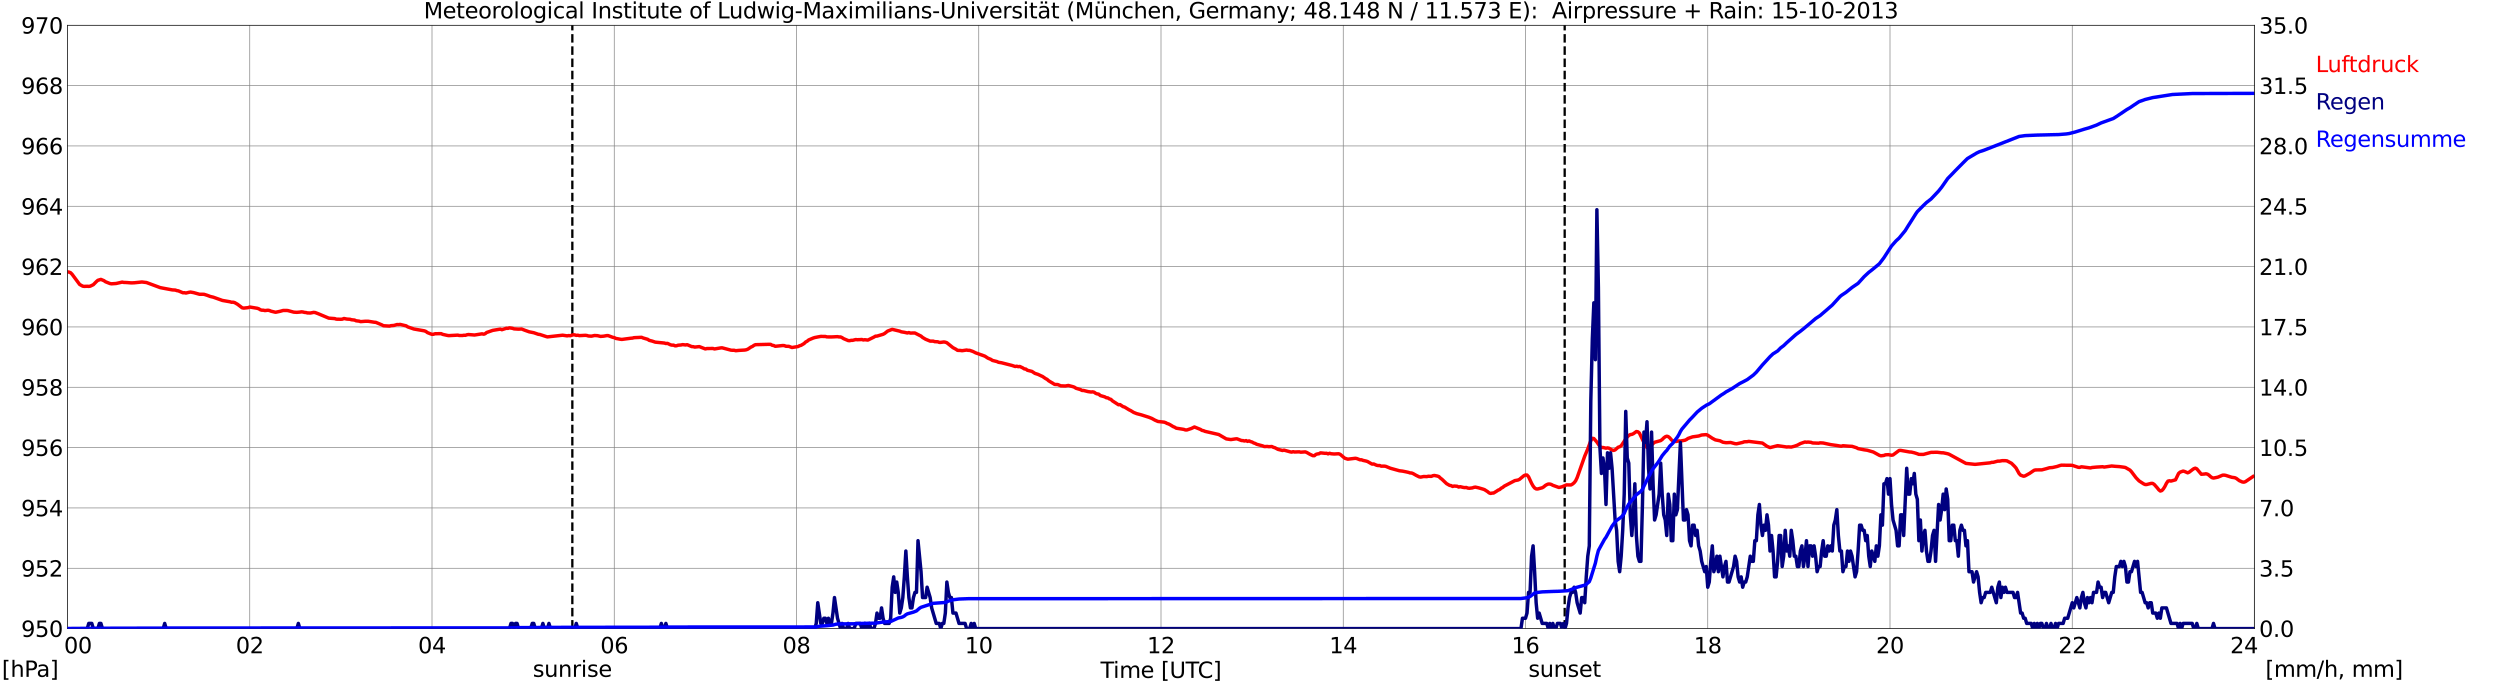 <?xml version="1.0" encoding="utf-8" standalone="no"?>
<!DOCTYPE svg PUBLIC "-//W3C//DTD SVG 1.1//EN"
  "http://www.w3.org/Graphics/SVG/1.1/DTD/svg11.dtd">
<svg xmlns:xlink="http://www.w3.org/1999/xlink" width="1085.4pt" height="296.64pt" viewBox="0 0 1085.4 296.64" xmlns="http://www.w3.org/2000/svg" version="1.1">
 <defs>
  <style type="text/css">*{stroke-linejoin: round; stroke-linecap: butt}</style>
 </defs>
 <g id="figure_1">
  <g id="patch_1">
   <path d="M 0 296.64 
L 1085.4 296.64 
L 1085.4 0 
L 0 0 
z
" style="fill: #ffffff"/>
  </g>
  <g id="axes_1">
   <g id="patch_2">
    <path d="M 29.306 272.909 
L 978.814 272.909 
L 978.814 10.976 
L 29.306 10.976 
z
" style="fill: #ffffff"/>
   </g>
   <g id="patch_3">
    <path d="M 978.814 272.909 
L 978.814 272.909 
L 978.814 10.976 
L 978.814 10.976 
z
" clip-path="url(#pf26029a06b)" style="fill: #d3d3d3; opacity: 0.25; stroke: #d3d3d3; stroke-linejoin: miter"/>
   </g>
   <g id="matplotlib.axis_1">
    <g id="xtick_1">
     <g id="line2d_1">
      <path d="M 29.306 272.909 
L 29.306 10.976 
" clip-path="url(#pf26029a06b)" style="fill: none; stroke: #808080; stroke-width: 0.3; stroke-linecap: square"/>
     </g>
     <g id="line2d_2"/>
     <g id="text_1">
      <!--    00 -->
      <g transform="translate(18.733 283.627) scale(0.095 -0.095)">
       <defs>
        <path id="DejaVuSans-20" transform="scale(0.016)"/>
        <path id="DejaVuSans-30" d="M 2034 4250 
Q 1547 4250 1301 3770 
Q 1056 3291 1056 2328 
Q 1056 1369 1301 889 
Q 1547 409 2034 409 
Q 2525 409 2770 889 
Q 3016 1369 3016 2328 
Q 3016 3291 2770 3770 
Q 2525 4250 2034 4250 
z
M 2034 4750 
Q 2819 4750 3233 4129 
Q 3647 3509 3647 2328 
Q 3647 1150 3233 529 
Q 2819 -91 2034 -91 
Q 1250 -91 836 529 
Q 422 1150 422 2328 
Q 422 3509 836 4129 
Q 1250 4750 2034 4750 
z
" transform="scale(0.016)"/>
       </defs>
       <use xlink:href="#DejaVuSans-20"/>
       <use xlink:href="#DejaVuSans-20" transform="translate(31.787 0)"/>
       <use xlink:href="#DejaVuSans-20" transform="translate(63.574 0)"/>
       <use xlink:href="#DejaVuSans-30" transform="translate(95.361 0)"/>
       <use xlink:href="#DejaVuSans-30" transform="translate(158.984 0)"/>
      </g>
     </g>
    </g>
    <g id="xtick_2">
     <g id="line2d_3">
      <path d="M 108.431 272.909 
L 108.431 10.976 
" clip-path="url(#pf26029a06b)" style="fill: none; stroke: #808080; stroke-width: 0.3; stroke-linecap: square"/>
     </g>
     <g id="line2d_4"/>
     <g id="text_2">
      <!-- 02 -->
      <g transform="translate(102.387 283.627) scale(0.095 -0.095)">
       <defs>
        <path id="DejaVuSans-32" d="M 1228 531 
L 3431 531 
L 3431 0 
L 469 0 
L 469 531 
Q 828 903 1448 1529 
Q 2069 2156 2228 2338 
Q 2531 2678 2651 2914 
Q 2772 3150 2772 3378 
Q 2772 3750 2511 3984 
Q 2250 4219 1831 4219 
Q 1534 4219 1204 4116 
Q 875 4013 500 3803 
L 500 4441 
Q 881 4594 1212 4672 
Q 1544 4750 1819 4750 
Q 2544 4750 2975 4387 
Q 3406 4025 3406 3419 
Q 3406 3131 3298 2873 
Q 3191 2616 2906 2266 
Q 2828 2175 2409 1742 
Q 1991 1309 1228 531 
z
" transform="scale(0.016)"/>
       </defs>
       <use xlink:href="#DejaVuSans-30"/>
       <use xlink:href="#DejaVuSans-32" transform="translate(63.623 0)"/>
      </g>
     </g>
    </g>
    <g id="xtick_3">
     <g id="line2d_5">
      <path d="M 187.557 272.909 
L 187.557 10.976 
" clip-path="url(#pf26029a06b)" style="fill: none; stroke: #808080; stroke-width: 0.3; stroke-linecap: square"/>
     </g>
     <g id="line2d_6"/>
     <g id="text_3">
      <!-- 04 -->
      <g transform="translate(181.513 283.627) scale(0.095 -0.095)">
       <defs>
        <path id="DejaVuSans-34" d="M 2419 4116 
L 825 1625 
L 2419 1625 
L 2419 4116 
z
M 2253 4666 
L 3047 4666 
L 3047 1625 
L 3713 1625 
L 3713 1100 
L 3047 1100 
L 3047 0 
L 2419 0 
L 2419 1100 
L 313 1100 
L 313 1709 
L 2253 4666 
z
" transform="scale(0.016)"/>
       </defs>
       <use xlink:href="#DejaVuSans-30"/>
       <use xlink:href="#DejaVuSans-34" transform="translate(63.623 0)"/>
      </g>
     </g>
    </g>
    <g id="xtick_4">
     <g id="line2d_7">
      <path d="M 266.683 272.909 
L 266.683 10.976 
" clip-path="url(#pf26029a06b)" style="fill: none; stroke: #808080; stroke-width: 0.3; stroke-linecap: square"/>
     </g>
     <g id="line2d_8"/>
     <g id="text_4">
      <!-- 06 -->
      <g transform="translate(260.638 283.627) scale(0.095 -0.095)">
       <defs>
        <path id="DejaVuSans-36" d="M 2113 2584 
Q 1688 2584 1439 2293 
Q 1191 2003 1191 1497 
Q 1191 994 1439 701 
Q 1688 409 2113 409 
Q 2538 409 2786 701 
Q 3034 994 3034 1497 
Q 3034 2003 2786 2293 
Q 2538 2584 2113 2584 
z
M 3366 4563 
L 3366 3988 
Q 3128 4100 2886 4159 
Q 2644 4219 2406 4219 
Q 1781 4219 1451 3797 
Q 1122 3375 1075 2522 
Q 1259 2794 1537 2939 
Q 1816 3084 2150 3084 
Q 2853 3084 3261 2657 
Q 3669 2231 3669 1497 
Q 3669 778 3244 343 
Q 2819 -91 2113 -91 
Q 1303 -91 875 529 
Q 447 1150 447 2328 
Q 447 3434 972 4092 
Q 1497 4750 2381 4750 
Q 2619 4750 2861 4703 
Q 3103 4656 3366 4563 
z
" transform="scale(0.016)"/>
       </defs>
       <use xlink:href="#DejaVuSans-30"/>
       <use xlink:href="#DejaVuSans-36" transform="translate(63.623 0)"/>
      </g>
     </g>
    </g>
    <g id="xtick_5">
     <g id="line2d_9">
      <path d="M 345.808 272.909 
L 345.808 10.976 
" clip-path="url(#pf26029a06b)" style="fill: none; stroke: #808080; stroke-width: 0.3; stroke-linecap: square"/>
     </g>
     <g id="line2d_10"/>
     <g id="text_5">
      <!-- 08 -->
      <g transform="translate(339.764 283.627) scale(0.095 -0.095)">
       <defs>
        <path id="DejaVuSans-38" d="M 2034 2216 
Q 1584 2216 1326 1975 
Q 1069 1734 1069 1313 
Q 1069 891 1326 650 
Q 1584 409 2034 409 
Q 2484 409 2743 651 
Q 3003 894 3003 1313 
Q 3003 1734 2745 1975 
Q 2488 2216 2034 2216 
z
M 1403 2484 
Q 997 2584 770 2862 
Q 544 3141 544 3541 
Q 544 4100 942 4425 
Q 1341 4750 2034 4750 
Q 2731 4750 3128 4425 
Q 3525 4100 3525 3541 
Q 3525 3141 3298 2862 
Q 3072 2584 2669 2484 
Q 3125 2378 3379 2068 
Q 3634 1759 3634 1313 
Q 3634 634 3220 271 
Q 2806 -91 2034 -91 
Q 1263 -91 848 271 
Q 434 634 434 1313 
Q 434 1759 690 2068 
Q 947 2378 1403 2484 
z
M 1172 3481 
Q 1172 3119 1398 2916 
Q 1625 2713 2034 2713 
Q 2441 2713 2670 2916 
Q 2900 3119 2900 3481 
Q 2900 3844 2670 4047 
Q 2441 4250 2034 4250 
Q 1625 4250 1398 4047 
Q 1172 3844 1172 3481 
z
" transform="scale(0.016)"/>
       </defs>
       <use xlink:href="#DejaVuSans-30"/>
       <use xlink:href="#DejaVuSans-38" transform="translate(63.623 0)"/>
      </g>
     </g>
    </g>
    <g id="xtick_6">
     <g id="line2d_11">
      <path d="M 424.934 272.909 
L 424.934 10.976 
" clip-path="url(#pf26029a06b)" style="fill: none; stroke: #808080; stroke-width: 0.3; stroke-linecap: square"/>
     </g>
     <g id="line2d_12"/>
     <g id="text_6">
      <!-- 10 -->
      <g transform="translate(418.89 283.627) scale(0.095 -0.095)">
       <defs>
        <path id="DejaVuSans-31" d="M 794 531 
L 1825 531 
L 1825 4091 
L 703 3866 
L 703 4441 
L 1819 4666 
L 2450 4666 
L 2450 531 
L 3481 531 
L 3481 0 
L 794 0 
L 794 531 
z
" transform="scale(0.016)"/>
       </defs>
       <use xlink:href="#DejaVuSans-31"/>
       <use xlink:href="#DejaVuSans-30" transform="translate(63.623 0)"/>
      </g>
     </g>
    </g>
    <g id="xtick_7">
     <g id="line2d_13">
      <path d="M 504.06 272.909 
L 504.06 10.976 
" clip-path="url(#pf26029a06b)" style="fill: none; stroke: #808080; stroke-width: 0.3; stroke-linecap: square"/>
     </g>
     <g id="line2d_14"/>
     <g id="text_7">
      <!-- 12 -->
      <g transform="translate(498.015 283.627) scale(0.095 -0.095)">
       <use xlink:href="#DejaVuSans-31"/>
       <use xlink:href="#DejaVuSans-32" transform="translate(63.623 0)"/>
      </g>
     </g>
    </g>
    <g id="xtick_8">
     <g id="line2d_15">
      <path d="M 583.185 272.909 
L 583.185 10.976 
" clip-path="url(#pf26029a06b)" style="fill: none; stroke: #808080; stroke-width: 0.3; stroke-linecap: square"/>
     </g>
     <g id="line2d_16"/>
     <g id="text_8">
      <!-- 14 -->
      <g transform="translate(577.141 283.627) scale(0.095 -0.095)">
       <use xlink:href="#DejaVuSans-31"/>
       <use xlink:href="#DejaVuSans-34" transform="translate(63.623 0)"/>
      </g>
     </g>
    </g>
    <g id="xtick_9">
     <g id="line2d_17">
      <path d="M 662.311 272.909 
L 662.311 10.976 
" clip-path="url(#pf26029a06b)" style="fill: none; stroke: #808080; stroke-width: 0.3; stroke-linecap: square"/>
     </g>
     <g id="line2d_18"/>
     <g id="text_9">
      <!-- 16 -->
      <g transform="translate(656.267 283.627) scale(0.095 -0.095)">
       <use xlink:href="#DejaVuSans-31"/>
       <use xlink:href="#DejaVuSans-36" transform="translate(63.623 0)"/>
      </g>
     </g>
    </g>
    <g id="xtick_10">
     <g id="line2d_19">
      <path d="M 741.437 272.909 
L 741.437 10.976 
" clip-path="url(#pf26029a06b)" style="fill: none; stroke: #808080; stroke-width: 0.3; stroke-linecap: square"/>
     </g>
     <g id="line2d_20"/>
     <g id="text_10">
      <!-- 18 -->
      <g transform="translate(735.392 283.627) scale(0.095 -0.095)">
       <use xlink:href="#DejaVuSans-31"/>
       <use xlink:href="#DejaVuSans-38" transform="translate(63.623 0)"/>
      </g>
     </g>
    </g>
    <g id="xtick_11">
     <g id="line2d_21">
      <path d="M 820.562 272.909 
L 820.562 10.976 
" clip-path="url(#pf26029a06b)" style="fill: none; stroke: #808080; stroke-width: 0.3; stroke-linecap: square"/>
     </g>
     <g id="line2d_22"/>
     <g id="text_11">
      <!-- 20 -->
      <g transform="translate(814.518 283.627) scale(0.095 -0.095)">
       <use xlink:href="#DejaVuSans-32"/>
       <use xlink:href="#DejaVuSans-30" transform="translate(63.623 0)"/>
      </g>
     </g>
    </g>
    <g id="xtick_12">
     <g id="line2d_23">
      <path d="M 899.688 272.909 
L 899.688 10.976 
" clip-path="url(#pf26029a06b)" style="fill: none; stroke: #808080; stroke-width: 0.3; stroke-linecap: square"/>
     </g>
     <g id="line2d_24"/>
     <g id="text_12">
      <!-- 22 -->
      <g transform="translate(893.644 283.627) scale(0.095 -0.095)">
       <use xlink:href="#DejaVuSans-32"/>
       <use xlink:href="#DejaVuSans-32" transform="translate(63.623 0)"/>
      </g>
     </g>
    </g>
    <g id="xtick_13">
     <g id="line2d_25">
      <path d="M 978.814 272.909 
L 978.814 10.976 
" clip-path="url(#pf26029a06b)" style="fill: none; stroke: #808080; stroke-width: 0.3; stroke-linecap: square"/>
     </g>
     <g id="line2d_26"/>
     <g id="text_13">
      <!-- 24    -->
      <g transform="translate(968.241 283.627) scale(0.095 -0.095)">
       <use xlink:href="#DejaVuSans-32"/>
       <use xlink:href="#DejaVuSans-34" transform="translate(63.623 0)"/>
       <use xlink:href="#DejaVuSans-20" transform="translate(127.246 0)"/>
       <use xlink:href="#DejaVuSans-20" transform="translate(159.033 0)"/>
       <use xlink:href="#DejaVuSans-20" transform="translate(190.82 0)"/>
      </g>
     </g>
    </g>
    <g id="text_14">
     <!-- Time [UTC] -->
     <g transform="translate(477.806 294.322) scale(0.095 -0.095)">
      <defs>
       <path id="DejaVuSans-54" d="M -19 4666 
L 3928 4666 
L 3928 4134 
L 2272 4134 
L 2272 0 
L 1638 0 
L 1638 4134 
L -19 4134 
L -19 4666 
z
" transform="scale(0.016)"/>
       <path id="DejaVuSans-69" d="M 603 3500 
L 1178 3500 
L 1178 0 
L 603 0 
L 603 3500 
z
M 603 4863 
L 1178 4863 
L 1178 4134 
L 603 4134 
L 603 4863 
z
" transform="scale(0.016)"/>
       <path id="DejaVuSans-6d" d="M 3328 2828 
Q 3544 3216 3844 3400 
Q 4144 3584 4550 3584 
Q 5097 3584 5394 3201 
Q 5691 2819 5691 2113 
L 5691 0 
L 5113 0 
L 5113 2094 
Q 5113 2597 4934 2840 
Q 4756 3084 4391 3084 
Q 3944 3084 3684 2787 
Q 3425 2491 3425 1978 
L 3425 0 
L 2847 0 
L 2847 2094 
Q 2847 2600 2669 2842 
Q 2491 3084 2119 3084 
Q 1678 3084 1418 2786 
Q 1159 2488 1159 1978 
L 1159 0 
L 581 0 
L 581 3500 
L 1159 3500 
L 1159 2956 
Q 1356 3278 1631 3431 
Q 1906 3584 2284 3584 
Q 2666 3584 2933 3390 
Q 3200 3197 3328 2828 
z
" transform="scale(0.016)"/>
       <path id="DejaVuSans-65" d="M 3597 1894 
L 3597 1613 
L 953 1613 
Q 991 1019 1311 708 
Q 1631 397 2203 397 
Q 2534 397 2845 478 
Q 3156 559 3463 722 
L 3463 178 
Q 3153 47 2828 -22 
Q 2503 -91 2169 -91 
Q 1331 -91 842 396 
Q 353 884 353 1716 
Q 353 2575 817 3079 
Q 1281 3584 2069 3584 
Q 2775 3584 3186 3129 
Q 3597 2675 3597 1894 
z
M 3022 2063 
Q 3016 2534 2758 2815 
Q 2500 3097 2075 3097 
Q 1594 3097 1305 2825 
Q 1016 2553 972 2059 
L 3022 2063 
z
" transform="scale(0.016)"/>
       <path id="DejaVuSans-5b" d="M 550 4863 
L 1875 4863 
L 1875 4416 
L 1125 4416 
L 1125 -397 
L 1875 -397 
L 1875 -844 
L 550 -844 
L 550 4863 
z
" transform="scale(0.016)"/>
       <path id="DejaVuSans-55" d="M 556 4666 
L 1191 4666 
L 1191 1831 
Q 1191 1081 1462 751 
Q 1734 422 2344 422 
Q 2950 422 3222 751 
Q 3494 1081 3494 1831 
L 3494 4666 
L 4128 4666 
L 4128 1753 
Q 4128 841 3676 375 
Q 3225 -91 2344 -91 
Q 1459 -91 1007 375 
Q 556 841 556 1753 
L 556 4666 
z
" transform="scale(0.016)"/>
       <path id="DejaVuSans-43" d="M 4122 4306 
L 4122 3641 
Q 3803 3938 3442 4084 
Q 3081 4231 2675 4231 
Q 1875 4231 1450 3742 
Q 1025 3253 1025 2328 
Q 1025 1406 1450 917 
Q 1875 428 2675 428 
Q 3081 428 3442 575 
Q 3803 722 4122 1019 
L 4122 359 
Q 3791 134 3420 21 
Q 3050 -91 2638 -91 
Q 1578 -91 968 557 
Q 359 1206 359 2328 
Q 359 3453 968 4101 
Q 1578 4750 2638 4750 
Q 3056 4750 3426 4639 
Q 3797 4528 4122 4306 
z
" transform="scale(0.016)"/>
       <path id="DejaVuSans-5d" d="M 1947 4863 
L 1947 -844 
L 622 -844 
L 622 -397 
L 1369 -397 
L 1369 4416 
L 622 4416 
L 622 4863 
L 1947 4863 
z
" transform="scale(0.016)"/>
      </defs>
      <use xlink:href="#DejaVuSans-54"/>
      <use xlink:href="#DejaVuSans-69" transform="translate(57.959 0)"/>
      <use xlink:href="#DejaVuSans-6d" transform="translate(85.742 0)"/>
      <use xlink:href="#DejaVuSans-65" transform="translate(183.154 0)"/>
      <use xlink:href="#DejaVuSans-20" transform="translate(244.678 0)"/>
      <use xlink:href="#DejaVuSans-5b" transform="translate(276.465 0)"/>
      <use xlink:href="#DejaVuSans-55" transform="translate(315.479 0)"/>
      <use xlink:href="#DejaVuSans-54" transform="translate(388.672 0)"/>
      <use xlink:href="#DejaVuSans-43" transform="translate(443.881 0)"/>
      <use xlink:href="#DejaVuSans-5d" transform="translate(513.705 0)"/>
     </g>
    </g>
   </g>
   <g id="matplotlib.axis_2">
    <g id="ytick_1">
     <g id="line2d_27">
      <path d="M 29.306 272.909 
L 978.814 272.909 
" clip-path="url(#pf26029a06b)" style="fill: none; stroke: #808080; stroke-width: 0.3; stroke-linecap: square"/>
     </g>
     <g id="line2d_28"/>
     <g id="text_15">
      <!-- 950 -->
      <g transform="translate(9.173 276.518) scale(0.095 -0.095)">
       <defs>
        <path id="DejaVuSans-39" d="M 703 97 
L 703 672 
Q 941 559 1184 500 
Q 1428 441 1663 441 
Q 2288 441 2617 861 
Q 2947 1281 2994 2138 
Q 2813 1869 2534 1725 
Q 2256 1581 1919 1581 
Q 1219 1581 811 2004 
Q 403 2428 403 3163 
Q 403 3881 828 4315 
Q 1253 4750 1959 4750 
Q 2769 4750 3195 4129 
Q 3622 3509 3622 2328 
Q 3622 1225 3098 567 
Q 2575 -91 1691 -91 
Q 1453 -91 1209 -44 
Q 966 3 703 97 
z
M 1959 2075 
Q 2384 2075 2632 2365 
Q 2881 2656 2881 3163 
Q 2881 3666 2632 3958 
Q 2384 4250 1959 4250 
Q 1534 4250 1286 3958 
Q 1038 3666 1038 3163 
Q 1038 2656 1286 2365 
Q 1534 2075 1959 2075 
z
" transform="scale(0.016)"/>
        <path id="DejaVuSans-35" d="M 691 4666 
L 3169 4666 
L 3169 4134 
L 1269 4134 
L 1269 2991 
Q 1406 3038 1543 3061 
Q 1681 3084 1819 3084 
Q 2600 3084 3056 2656 
Q 3513 2228 3513 1497 
Q 3513 744 3044 326 
Q 2575 -91 1722 -91 
Q 1428 -91 1123 -41 
Q 819 9 494 109 
L 494 744 
Q 775 591 1075 516 
Q 1375 441 1709 441 
Q 2250 441 2565 725 
Q 2881 1009 2881 1497 
Q 2881 1984 2565 2268 
Q 2250 2553 1709 2553 
Q 1456 2553 1204 2497 
Q 953 2441 691 2322 
L 691 4666 
z
" transform="scale(0.016)"/>
       </defs>
       <use xlink:href="#DejaVuSans-39"/>
       <use xlink:href="#DejaVuSans-35" transform="translate(63.623 0)"/>
       <use xlink:href="#DejaVuSans-30" transform="translate(127.246 0)"/>
      </g>
     </g>
    </g>
    <g id="ytick_2">
     <g id="line2d_29">
      <path d="M 29.306 246.715 
L 978.814 246.715 
" clip-path="url(#pf26029a06b)" style="fill: none; stroke: #808080; stroke-width: 0.3; stroke-linecap: square"/>
     </g>
     <g id="line2d_30"/>
     <g id="text_16">
      <!-- 952 -->
      <g transform="translate(9.173 250.325) scale(0.095 -0.095)">
       <use xlink:href="#DejaVuSans-39"/>
       <use xlink:href="#DejaVuSans-35" transform="translate(63.623 0)"/>
       <use xlink:href="#DejaVuSans-32" transform="translate(127.246 0)"/>
      </g>
     </g>
    </g>
    <g id="ytick_3">
     <g id="line2d_31">
      <path d="M 29.306 220.522 
L 978.814 220.522 
" clip-path="url(#pf26029a06b)" style="fill: none; stroke: #808080; stroke-width: 0.3; stroke-linecap: square"/>
     </g>
     <g id="line2d_32"/>
     <g id="text_17">
      <!-- 954 -->
      <g transform="translate(9.173 224.131) scale(0.095 -0.095)">
       <use xlink:href="#DejaVuSans-39"/>
       <use xlink:href="#DejaVuSans-35" transform="translate(63.623 0)"/>
       <use xlink:href="#DejaVuSans-34" transform="translate(127.246 0)"/>
      </g>
     </g>
    </g>
    <g id="ytick_4">
     <g id="line2d_33">
      <path d="M 29.306 194.329 
L 978.814 194.329 
" clip-path="url(#pf26029a06b)" style="fill: none; stroke: #808080; stroke-width: 0.3; stroke-linecap: square"/>
     </g>
     <g id="line2d_34"/>
     <g id="text_18">
      <!-- 956 -->
      <g transform="translate(9.173 197.938) scale(0.095 -0.095)">
       <use xlink:href="#DejaVuSans-39"/>
       <use xlink:href="#DejaVuSans-35" transform="translate(63.623 0)"/>
       <use xlink:href="#DejaVuSans-36" transform="translate(127.246 0)"/>
      </g>
     </g>
    </g>
    <g id="ytick_5">
     <g id="line2d_35">
      <path d="M 29.306 168.136 
L 978.814 168.136 
" clip-path="url(#pf26029a06b)" style="fill: none; stroke: #808080; stroke-width: 0.3; stroke-linecap: square"/>
     </g>
     <g id="line2d_36"/>
     <g id="text_19">
      <!-- 958 -->
      <g transform="translate(9.173 171.745) scale(0.095 -0.095)">
       <use xlink:href="#DejaVuSans-39"/>
       <use xlink:href="#DejaVuSans-35" transform="translate(63.623 0)"/>
       <use xlink:href="#DejaVuSans-38" transform="translate(127.246 0)"/>
      </g>
     </g>
    </g>
    <g id="ytick_6">
     <g id="line2d_37">
      <path d="M 29.306 141.942 
L 978.814 141.942 
" clip-path="url(#pf26029a06b)" style="fill: none; stroke: #808080; stroke-width: 0.3; stroke-linecap: square"/>
     </g>
     <g id="line2d_38"/>
     <g id="text_20">
      <!-- 960 -->
      <g transform="translate(9.173 145.551) scale(0.095 -0.095)">
       <use xlink:href="#DejaVuSans-39"/>
       <use xlink:href="#DejaVuSans-36" transform="translate(63.623 0)"/>
       <use xlink:href="#DejaVuSans-30" transform="translate(127.246 0)"/>
      </g>
     </g>
    </g>
    <g id="ytick_7">
     <g id="line2d_39">
      <path d="M 29.306 115.749 
L 978.814 115.749 
" clip-path="url(#pf26029a06b)" style="fill: none; stroke: #808080; stroke-width: 0.3; stroke-linecap: square"/>
     </g>
     <g id="line2d_40"/>
     <g id="text_21">
      <!-- 962 -->
      <g transform="translate(9.173 119.358) scale(0.095 -0.095)">
       <use xlink:href="#DejaVuSans-39"/>
       <use xlink:href="#DejaVuSans-36" transform="translate(63.623 0)"/>
       <use xlink:href="#DejaVuSans-32" transform="translate(127.246 0)"/>
      </g>
     </g>
    </g>
    <g id="ytick_8">
     <g id="line2d_41">
      <path d="M 29.306 89.556 
L 978.814 89.556 
" clip-path="url(#pf26029a06b)" style="fill: none; stroke: #808080; stroke-width: 0.3; stroke-linecap: square"/>
     </g>
     <g id="line2d_42"/>
     <g id="text_22">
      <!-- 964 -->
      <g transform="translate(9.173 93.165) scale(0.095 -0.095)">
       <use xlink:href="#DejaVuSans-39"/>
       <use xlink:href="#DejaVuSans-36" transform="translate(63.623 0)"/>
       <use xlink:href="#DejaVuSans-34" transform="translate(127.246 0)"/>
      </g>
     </g>
    </g>
    <g id="ytick_9">
     <g id="line2d_43">
      <path d="M 29.306 63.362 
L 978.814 63.362 
" clip-path="url(#pf26029a06b)" style="fill: none; stroke: #808080; stroke-width: 0.3; stroke-linecap: square"/>
     </g>
     <g id="line2d_44"/>
     <g id="text_23">
      <!-- 966 -->
      <g transform="translate(9.173 66.972) scale(0.095 -0.095)">
       <use xlink:href="#DejaVuSans-39"/>
       <use xlink:href="#DejaVuSans-36" transform="translate(63.623 0)"/>
       <use xlink:href="#DejaVuSans-36" transform="translate(127.246 0)"/>
      </g>
     </g>
    </g>
    <g id="ytick_10">
     <g id="line2d_45">
      <path d="M 29.306 37.169 
L 978.814 37.169 
" clip-path="url(#pf26029a06b)" style="fill: none; stroke: #808080; stroke-width: 0.3; stroke-linecap: square"/>
     </g>
     <g id="line2d_46"/>
     <g id="text_24">
      <!-- 968 -->
      <g transform="translate(9.173 40.778) scale(0.095 -0.095)">
       <use xlink:href="#DejaVuSans-39"/>
       <use xlink:href="#DejaVuSans-36" transform="translate(63.623 0)"/>
       <use xlink:href="#DejaVuSans-38" transform="translate(127.246 0)"/>
      </g>
     </g>
    </g>
    <g id="ytick_11">
     <g id="line2d_47">
      <path d="M 29.306 10.976 
L 978.814 10.976 
" clip-path="url(#pf26029a06b)" style="fill: none; stroke: #808080; stroke-width: 0.3; stroke-linecap: square"/>
     </g>
     <g id="line2d_48"/>
     <g id="text_25">
      <!-- 970 -->
      <g transform="translate(9.173 14.585) scale(0.095 -0.095)">
       <defs>
        <path id="DejaVuSans-37" d="M 525 4666 
L 3525 4666 
L 3525 4397 
L 1831 0 
L 1172 0 
L 2766 4134 
L 525 4134 
L 525 4666 
z
" transform="scale(0.016)"/>
       </defs>
       <use xlink:href="#DejaVuSans-39"/>
       <use xlink:href="#DejaVuSans-37" transform="translate(63.623 0)"/>
       <use xlink:href="#DejaVuSans-30" transform="translate(127.246 0)"/>
      </g>
     </g>
    </g>
   </g>
   <g id="line2d_49">
    <path d="M 248.484 272.909 
L 248.484 10.976 
" clip-path="url(#pf26029a06b)" style="fill: none; stroke-dasharray: 3.7,1.6; stroke-dashoffset: 0; stroke: #000000"/>
   </g>
   <g id="line2d_50">
    <path d="M 679.323 272.909 
L 679.323 10.976 
" clip-path="url(#pf26029a06b)" style="fill: none; stroke-dasharray: 3.7,1.6; stroke-dashoffset: 0; stroke: #000000"/>
   </g>
   <g id="line2d_51">
    <path d="M 29.306 118.019 
L 29.965 118.139 
L 30.625 118.394 
L 31.284 119.049 
L 34.581 123.502 
L 35.9 124.236 
L 36.559 124.34 
L 37.878 124.288 
L 38.537 124.34 
L 39.197 124.236 
L 40.515 123.607 
L 41.834 122.271 
L 42.493 121.695 
L 43.812 121.302 
L 45.131 121.852 
L 45.79 122.323 
L 47.768 123.109 
L 48.428 123.214 
L 50.406 123.083 
L 53.043 122.481 
L 53.703 122.612 
L 55.022 122.664 
L 57 122.821 
L 58.319 122.769 
L 61.615 122.428 
L 62.934 122.585 
L 63.594 122.664 
L 65.572 123.397 
L 69.528 124.864 
L 70.847 125.126 
L 74.803 125.86 
L 76.122 125.938 
L 76.781 126.174 
L 77.441 126.279 
L 79.419 127.117 
L 80.078 127.091 
L 80.737 127.222 
L 82.056 126.907 
L 82.716 126.803 
L 84.034 127.038 
L 86.672 127.772 
L 87.991 127.745 
L 88.65 127.798 
L 89.969 128.217 
L 91.288 128.715 
L 92.606 129.029 
L 93.925 129.5 
L 96.563 130.443 
L 99.86 131.02 
L 100.519 131.229 
L 101.178 131.203 
L 101.838 131.36 
L 103.156 132.12 
L 105.135 133.639 
L 105.794 133.77 
L 107.772 133.56 
L 108.431 133.298 
L 111.728 133.849 
L 112.388 134.084 
L 113.047 134.503 
L 113.707 134.687 
L 114.366 134.687 
L 115.025 134.844 
L 116.344 134.687 
L 117.003 134.818 
L 117.663 135.106 
L 119.641 135.577 
L 121.619 135.158 
L 122.938 134.791 
L 124.257 134.791 
L 124.916 134.818 
L 127.553 135.525 
L 128.872 135.603 
L 130.191 135.499 
L 130.85 135.394 
L 131.51 135.446 
L 132.169 135.63 
L 132.829 135.682 
L 133.488 135.865 
L 134.807 135.892 
L 136.125 135.63 
L 136.785 135.682 
L 138.104 136.18 
L 142.719 138.118 
L 145.357 138.328 
L 146.016 138.563 
L 147.994 138.616 
L 148.654 138.563 
L 149.313 138.275 
L 150.632 138.537 
L 151.951 138.616 
L 152.61 138.825 
L 153.929 138.956 
L 154.588 139.271 
L 155.907 139.428 
L 156.566 139.637 
L 158.544 139.48 
L 159.863 139.48 
L 162.501 139.899 
L 163.16 139.952 
L 165.798 141.052 
L 166.457 141.418 
L 169.094 141.576 
L 169.754 141.392 
L 171.073 141.287 
L 172.391 140.895 
L 173.051 140.947 
L 173.71 140.842 
L 175.029 141.156 
L 176.348 141.471 
L 177.007 141.916 
L 178.985 142.597 
L 179.645 142.833 
L 184.26 143.645 
L 184.92 143.907 
L 185.579 144.404 
L 186.898 144.928 
L 187.557 145.164 
L 188.217 145.112 
L 188.876 144.902 
L 191.513 144.85 
L 192.173 145.164 
L 194.151 145.609 
L 194.81 145.714 
L 198.767 145.505 
L 199.426 145.662 
L 200.745 145.662 
L 201.404 145.557 
L 202.063 145.583 
L 202.723 145.347 
L 203.382 145.243 
L 206.02 145.452 
L 209.317 144.928 
L 209.976 145.112 
L 210.635 144.876 
L 211.295 144.352 
L 213.932 143.435 
L 217.229 142.885 
L 217.889 143.147 
L 219.867 142.518 
L 220.526 142.571 
L 221.186 142.335 
L 222.504 142.545 
L 223.164 142.78 
L 225.142 142.911 
L 226.461 142.833 
L 227.779 143.357 
L 229.757 144.064 
L 231.736 144.457 
L 233.714 145.138 
L 234.373 145.216 
L 237.011 146.081 
L 237.67 146.264 
L 244.264 145.531 
L 246.242 145.819 
L 246.901 145.688 
L 247.561 145.766 
L 248.88 145.347 
L 249.539 145.4 
L 250.198 145.609 
L 250.858 145.531 
L 251.517 145.714 
L 254.155 145.583 
L 254.814 145.662 
L 255.473 145.871 
L 256.792 145.95 
L 258.111 145.662 
L 259.43 145.74 
L 260.748 146.055 
L 262.067 145.95 
L 263.386 145.714 
L 264.045 145.714 
L 266.023 146.447 
L 266.683 146.578 
L 267.342 146.919 
L 269.32 147.286 
L 269.98 147.364 
L 273.936 146.84 
L 274.595 146.788 
L 275.255 146.605 
L 278.552 146.447 
L 279.211 146.736 
L 281.189 147.312 
L 281.849 147.757 
L 283.167 148.098 
L 284.486 148.543 
L 288.442 148.936 
L 289.102 149.145 
L 289.761 149.067 
L 291.08 149.695 
L 291.739 149.853 
L 292.399 149.826 
L 293.058 150.141 
L 293.717 150.115 
L 294.377 149.879 
L 295.696 149.774 
L 296.355 149.617 
L 297.674 149.774 
L 298.333 149.643 
L 300.311 150.481 
L 300.971 150.507 
L 301.63 150.691 
L 303.608 150.481 
L 306.246 151.503 
L 306.905 151.319 
L 309.543 151.293 
L 310.202 151.503 
L 312.839 151.058 
L 313.499 151.005 
L 317.455 152.053 
L 318.774 152.079 
L 319.433 152.262 
L 320.752 152.131 
L 323.39 151.974 
L 324.049 151.843 
L 324.708 151.581 
L 326.027 150.691 
L 326.686 150.403 
L 327.346 149.931 
L 328.005 149.643 
L 333.94 149.486 
L 334.599 149.512 
L 335.258 149.905 
L 335.918 150.01 
L 336.577 150.35 
L 339.874 150.01 
L 340.533 150.062 
L 341.193 150.324 
L 342.512 150.376 
L 343.83 150.874 
L 346.468 150.455 
L 347.127 150.115 
L 347.787 149.931 
L 349.105 149.145 
L 349.765 148.491 
L 350.424 148.15 
L 351.083 147.6 
L 353.062 146.762 
L 353.721 146.552 
L 355.04 146.29 
L 356.359 146.055 
L 358.337 146.081 
L 358.996 146.264 
L 360.974 146.29 
L 363.612 146.159 
L 364.271 146.29 
L 364.93 146.29 
L 365.59 146.578 
L 366.249 147.024 
L 367.568 147.574 
L 368.227 147.862 
L 368.887 147.914 
L 369.546 147.757 
L 370.206 147.757 
L 371.524 147.417 
L 372.184 147.495 
L 373.502 147.443 
L 374.162 147.39 
L 374.821 147.6 
L 375.481 147.495 
L 376.799 147.652 
L 379.437 146.343 
L 380.096 145.95 
L 380.756 145.924 
L 383.393 145.138 
L 384.053 144.797 
L 385.371 143.75 
L 387.349 142.99 
L 390.646 143.776 
L 391.306 144.064 
L 392.624 144.273 
L 393.943 144.562 
L 394.603 144.378 
L 395.262 144.614 
L 396.581 144.562 
L 397.24 144.588 
L 399.878 145.924 
L 400.537 146.5 
L 401.856 147.286 
L 403.834 148.098 
L 405.153 148.098 
L 405.812 148.333 
L 407.131 148.386 
L 407.79 148.648 
L 408.45 148.648 
L 409.768 148.464 
L 410.428 148.569 
L 411.087 148.805 
L 413.725 150.927 
L 415.043 151.634 
L 415.703 152.105 
L 417.022 152.158 
L 417.681 152.262 
L 419.659 151.974 
L 420.318 152.105 
L 420.978 152.105 
L 422.297 152.551 
L 423.615 153.205 
L 427.572 154.62 
L 428.89 155.484 
L 430.209 156.034 
L 430.869 156.48 
L 432.847 156.977 
L 433.506 157.292 
L 434.825 157.501 
L 439.44 158.68 
L 440.759 159.125 
L 441.419 158.994 
L 442.078 159.204 
L 442.737 159.099 
L 444.056 159.727 
L 444.716 160.173 
L 445.375 160.225 
L 446.034 160.749 
L 448.012 161.247 
L 449.331 162.111 
L 450.65 162.53 
L 451.969 163.159 
L 452.628 163.447 
L 453.947 164.364 
L 454.606 164.704 
L 455.266 165.307 
L 457.903 166.904 
L 459.222 166.957 
L 460.541 167.507 
L 461.859 167.559 
L 462.519 167.585 
L 463.838 167.35 
L 465.816 167.874 
L 466.475 168.109 
L 467.134 168.555 
L 469.113 169.157 
L 469.772 169.524 
L 470.431 169.524 
L 472.409 170.021 
L 473.728 170.205 
L 474.388 170.126 
L 475.047 170.283 
L 475.706 170.781 
L 476.366 171.017 
L 477.025 171.122 
L 477.685 171.724 
L 479.663 172.3 
L 480.322 172.693 
L 480.981 172.746 
L 481.641 173.191 
L 482.3 173.374 
L 482.96 174.029 
L 485.597 175.732 
L 486.256 175.653 
L 487.575 176.544 
L 488.235 176.727 
L 490.213 177.932 
L 490.872 178.246 
L 492.191 179.058 
L 493.51 179.582 
L 495.488 180.106 
L 497.466 180.735 
L 498.785 181.154 
L 500.103 181.677 
L 501.422 182.411 
L 502.741 182.987 
L 505.379 183.275 
L 506.038 183.485 
L 506.697 183.852 
L 507.357 184.061 
L 508.016 184.402 
L 509.335 185.214 
L 509.994 185.476 
L 510.654 185.895 
L 513.95 186.418 
L 514.61 186.654 
L 515.269 186.68 
L 517.247 186.026 
L 518.566 185.371 
L 521.204 186.445 
L 521.863 186.864 
L 522.522 186.995 
L 523.182 187.283 
L 529.116 188.645 
L 532.413 190.557 
L 534.391 190.845 
L 536.369 190.557 
L 537.029 190.505 
L 539.007 191.264 
L 539.666 191.29 
L 540.326 191.474 
L 540.985 191.29 
L 541.644 191.631 
L 542.304 191.421 
L 542.963 191.736 
L 543.623 191.919 
L 544.282 192.312 
L 544.941 192.522 
L 545.601 192.888 
L 548.238 193.595 
L 548.898 193.884 
L 550.216 193.831 
L 550.876 193.936 
L 552.195 193.857 
L 552.854 194.198 
L 553.513 194.381 
L 554.832 195.088 
L 556.81 195.586 
L 557.47 195.429 
L 560.107 196.162 
L 560.766 196.293 
L 561.426 196.11 
L 562.085 196.241 
L 564.063 196.162 
L 564.723 196.32 
L 566.701 196.189 
L 567.36 196.451 
L 568.679 197.21 
L 569.998 197.839 
L 570.657 197.839 
L 571.317 197.289 
L 571.976 197.079 
L 572.635 197.001 
L 573.295 196.608 
L 575.273 196.817 
L 575.932 196.791 
L 576.592 197.053 
L 577.251 196.791 
L 577.91 197.001 
L 579.229 197.105 
L 581.207 197.001 
L 581.867 197.263 
L 583.845 198.939 
L 585.164 199.358 
L 587.801 199.044 
L 588.46 198.965 
L 589.12 199.096 
L 590.439 199.62 
L 591.098 199.62 
L 591.757 199.882 
L 593.076 200.17 
L 593.736 200.38 
L 595.054 201.139 
L 595.714 201.506 
L 596.373 201.427 
L 597.692 202.004 
L 598.351 202.134 
L 599.011 202.108 
L 599.67 202.396 
L 600.989 202.37 
L 601.648 202.475 
L 603.626 203.287 
L 607.582 204.387 
L 608.901 204.544 
L 610.22 204.806 
L 611.539 205.094 
L 612.198 205.33 
L 612.858 205.356 
L 613.517 205.618 
L 614.836 206.378 
L 616.154 207.033 
L 616.814 207.137 
L 618.133 206.875 
L 619.451 206.928 
L 620.111 206.771 
L 621.429 206.823 
L 622.089 206.535 
L 622.748 206.43 
L 624.067 206.692 
L 624.726 206.928 
L 625.386 207.583 
L 626.045 208.08 
L 628.023 209.966 
L 629.342 210.726 
L 630.001 210.831 
L 630.661 211.197 
L 631.32 211.014 
L 632.639 211.119 
L 633.298 211.459 
L 633.958 211.302 
L 635.276 211.616 
L 635.936 211.695 
L 636.595 211.643 
L 637.255 211.905 
L 637.914 211.983 
L 639.233 211.826 
L 639.892 211.59 
L 640.552 211.485 
L 641.87 211.774 
L 643.848 212.35 
L 644.508 212.586 
L 645.827 213.424 
L 646.486 213.974 
L 647.145 214.236 
L 647.805 214.079 
L 648.464 214.052 
L 649.783 213.24 
L 650.442 212.795 
L 651.102 212.533 
L 651.761 211.957 
L 652.42 211.616 
L 653.08 211.066 
L 657.695 208.657 
L 659.014 208.421 
L 659.674 208.133 
L 661.652 206.509 
L 662.311 206.221 
L 662.97 206.247 
L 663.63 206.98 
L 664.949 209.835 
L 665.608 211.014 
L 666.267 211.852 
L 666.927 212.271 
L 667.586 212.297 
L 669.564 211.774 
L 670.224 211.381 
L 670.883 210.804 
L 671.542 210.412 
L 672.202 210.15 
L 672.861 210.15 
L 673.521 210.333 
L 674.18 210.7 
L 676.817 211.643 
L 678.136 211.355 
L 680.114 210.516 
L 682.092 210.543 
L 682.752 210.15 
L 683.411 209.6 
L 684.071 208.761 
L 684.73 207.373 
L 688.027 198.022 
L 689.346 194.905 
L 690.664 191.343 
L 691.324 190.295 
L 691.983 190.4 
L 693.302 191.919 
L 694.621 193.857 
L 695.28 194.329 
L 695.939 194.276 
L 697.258 194.591 
L 697.918 194.46 
L 698.577 194.591 
L 699.896 195.403 
L 700.555 195.56 
L 701.215 195.324 
L 702.533 194.172 
L 703.193 193.962 
L 703.852 193.543 
L 705.171 191.579 
L 706.49 189.693 
L 707.149 189.09 
L 707.808 188.671 
L 708.468 188.593 
L 709.127 188.304 
L 710.446 187.361 
L 711.105 187.466 
L 711.765 188.016 
L 713.083 190.767 
L 714.402 193.543 
L 715.062 194.303 
L 715.721 194.146 
L 716.38 193.7 
L 718.358 192.024 
L 720.996 191.29 
L 721.655 190.819 
L 722.315 190.138 
L 722.974 189.64 
L 723.633 189.378 
L 724.293 189.562 
L 724.952 190.112 
L 725.612 190.898 
L 726.271 191.448 
L 726.93 191.631 
L 727.59 191.683 
L 728.909 191.421 
L 729.568 191.474 
L 731.546 191.133 
L 732.205 190.819 
L 732.865 190.347 
L 734.843 189.666 
L 737.48 189.3 
L 738.799 188.854 
L 740.777 188.697 
L 741.437 188.959 
L 743.415 190.269 
L 744.734 190.976 
L 746.712 191.369 
L 748.031 191.998 
L 749.349 192.207 
L 750.668 192.155 
L 751.327 192.102 
L 753.306 192.626 
L 753.965 192.679 
L 756.602 192.076 
L 757.262 191.814 
L 758.581 191.762 
L 759.24 191.631 
L 765.174 192.364 
L 767.153 193.753 
L 768.471 194.329 
L 771.768 193.491 
L 775.725 194.067 
L 776.384 194.015 
L 777.703 194.093 
L 779.021 193.753 
L 780.34 193.281 
L 781.659 192.574 
L 783.637 191.893 
L 784.296 191.998 
L 784.956 191.919 
L 786.275 192.05 
L 786.934 192.312 
L 789.572 192.417 
L 790.231 192.26 
L 791.55 192.338 
L 794.847 193.045 
L 797.484 193.412 
L 798.803 193.648 
L 799.462 193.726 
L 800.122 193.517 
L 802.759 193.726 
L 804.078 193.779 
L 806.056 194.407 
L 806.715 194.774 
L 809.353 195.298 
L 810.672 195.481 
L 813.309 196.241 
L 815.947 197.682 
L 816.606 197.891 
L 817.925 197.734 
L 818.584 197.472 
L 819.903 197.393 
L 821.222 197.655 
L 821.881 197.524 
L 824.519 195.56 
L 825.178 195.534 
L 829.134 196.241 
L 829.794 196.267 
L 831.112 196.581 
L 832.431 197.001 
L 833.091 197.263 
L 835.069 197.289 
L 838.366 196.398 
L 841.003 196.346 
L 842.981 196.581 
L 843.641 196.581 
L 845.619 197.001 
L 846.278 197.236 
L 853.531 201.192 
L 857.488 201.611 
L 862.103 201.139 
L 863.422 201.008 
L 864.082 200.93 
L 864.741 200.72 
L 865.4 200.72 
L 867.378 200.196 
L 868.038 200.222 
L 869.357 199.987 
L 870.675 200.013 
L 871.335 200.091 
L 873.313 201.139 
L 874.632 202.449 
L 875.291 203.208 
L 876.61 205.592 
L 877.269 206.299 
L 878.588 206.771 
L 879.247 206.587 
L 881.225 205.487 
L 882.544 204.57 
L 883.204 204.151 
L 883.863 204.02 
L 886.5 203.994 
L 888.479 203.47 
L 889.797 203.077 
L 891.116 202.973 
L 893.094 202.527 
L 894.413 202.082 
L 895.072 201.951 
L 897.71 202.004 
L 899.029 202.004 
L 899.688 202.03 
L 902.326 202.894 
L 902.985 202.92 
L 903.644 202.658 
L 907.601 203.156 
L 908.26 202.973 
L 910.238 202.789 
L 912.876 202.632 
L 913.535 202.789 
L 916.832 202.318 
L 918.151 202.449 
L 920.129 202.58 
L 922.107 202.842 
L 922.766 202.973 
L 924.745 204.099 
L 925.404 204.806 
L 927.382 207.426 
L 928.701 208.788 
L 930.679 210.071 
L 931.338 210.359 
L 931.998 210.359 
L 933.976 209.861 
L 934.635 209.888 
L 935.295 210.333 
L 936.613 211.826 
L 937.273 212.664 
L 937.932 213.188 
L 938.592 212.979 
L 939.251 212.245 
L 939.91 211.197 
L 940.57 209.861 
L 941.229 208.892 
L 941.888 208.735 
L 942.548 208.866 
L 944.526 208.316 
L 945.845 205.566 
L 946.504 204.99 
L 947.823 204.518 
L 948.482 204.701 
L 949.801 205.278 
L 950.46 204.99 
L 951.779 203.968 
L 952.438 203.497 
L 953.098 203.261 
L 953.757 203.549 
L 955.735 205.906 
L 957.054 205.802 
L 957.714 205.697 
L 958.373 205.854 
L 959.032 206.273 
L 959.692 206.902 
L 960.351 207.373 
L 961.01 207.556 
L 962.329 207.295 
L 962.989 207.137 
L 964.967 206.299 
L 965.626 206.273 
L 966.285 206.378 
L 968.923 207.216 
L 970.242 207.399 
L 970.901 207.687 
L 972.22 208.683 
L 973.539 209.259 
L 974.198 209.338 
L 974.857 209.128 
L 978.154 206.902 
L 978.154 206.902 
" clip-path="url(#pf26029a06b)" style="fill: none; stroke: #ff0000; stroke-width: 1.5; stroke-linecap: square"/>
   </g>
   <g id="patch_4">
    <path d="M 29.306 272.909 
L 29.306 10.976 
" style="fill: none; stroke: #000000; stroke-width: 0.3; stroke-linejoin: miter; stroke-linecap: square"/>
   </g>
   <g id="patch_5">
    <path d="M 29.306 272.909 
L 978.814 272.909 
" style="fill: none; stroke: #000000; stroke-width: 0.3; stroke-linejoin: miter; stroke-linecap: square"/>
   </g>
   <g id="patch_6">
    <path d="M 29.306 10.976 
L 978.814 10.976 
" style="fill: none; stroke: #000000; stroke-width: 0.3; stroke-linejoin: miter; stroke-linecap: square"/>
   </g>
   <g id="text_26">
    <!-- sunrise -->
    <g transform="translate(231.319 293.863) scale(0.095 -0.095)">
     <defs>
      <path id="DejaVuSans-73" d="M 2834 3397 
L 2834 2853 
Q 2591 2978 2328 3040 
Q 2066 3103 1784 3103 
Q 1356 3103 1142 2972 
Q 928 2841 928 2578 
Q 928 2378 1081 2264 
Q 1234 2150 1697 2047 
L 1894 2003 
Q 2506 1872 2764 1633 
Q 3022 1394 3022 966 
Q 3022 478 2636 193 
Q 2250 -91 1575 -91 
Q 1294 -91 989 -36 
Q 684 19 347 128 
L 347 722 
Q 666 556 975 473 
Q 1284 391 1588 391 
Q 1994 391 2212 530 
Q 2431 669 2431 922 
Q 2431 1156 2273 1281 
Q 2116 1406 1581 1522 
L 1381 1569 
Q 847 1681 609 1914 
Q 372 2147 372 2553 
Q 372 3047 722 3315 
Q 1072 3584 1716 3584 
Q 2034 3584 2315 3537 
Q 2597 3491 2834 3397 
z
" transform="scale(0.016)"/>
      <path id="DejaVuSans-75" d="M 544 1381 
L 544 3500 
L 1119 3500 
L 1119 1403 
Q 1119 906 1312 657 
Q 1506 409 1894 409 
Q 2359 409 2629 706 
Q 2900 1003 2900 1516 
L 2900 3500 
L 3475 3500 
L 3475 0 
L 2900 0 
L 2900 538 
Q 2691 219 2414 64 
Q 2138 -91 1772 -91 
Q 1169 -91 856 284 
Q 544 659 544 1381 
z
M 1991 3584 
L 1991 3584 
z
" transform="scale(0.016)"/>
      <path id="DejaVuSans-6e" d="M 3513 2113 
L 3513 0 
L 2938 0 
L 2938 2094 
Q 2938 2591 2744 2837 
Q 2550 3084 2163 3084 
Q 1697 3084 1428 2787 
Q 1159 2491 1159 1978 
L 1159 0 
L 581 0 
L 581 3500 
L 1159 3500 
L 1159 2956 
Q 1366 3272 1645 3428 
Q 1925 3584 2291 3584 
Q 2894 3584 3203 3211 
Q 3513 2838 3513 2113 
z
" transform="scale(0.016)"/>
      <path id="DejaVuSans-72" d="M 2631 2963 
Q 2534 3019 2420 3045 
Q 2306 3072 2169 3072 
Q 1681 3072 1420 2755 
Q 1159 2438 1159 1844 
L 1159 0 
L 581 0 
L 581 3500 
L 1159 3500 
L 1159 2956 
Q 1341 3275 1631 3429 
Q 1922 3584 2338 3584 
Q 2397 3584 2469 3576 
Q 2541 3569 2628 3553 
L 2631 2963 
z
" transform="scale(0.016)"/>
     </defs>
     <use xlink:href="#DejaVuSans-73"/>
     <use xlink:href="#DejaVuSans-75" transform="translate(52.1 0)"/>
     <use xlink:href="#DejaVuSans-6e" transform="translate(115.479 0)"/>
     <use xlink:href="#DejaVuSans-72" transform="translate(178.857 0)"/>
     <use xlink:href="#DejaVuSans-69" transform="translate(219.971 0)"/>
     <use xlink:href="#DejaVuSans-73" transform="translate(247.754 0)"/>
     <use xlink:href="#DejaVuSans-65" transform="translate(299.854 0)"/>
    </g>
   </g>
   <g id="text_27">
    <!-- sunset -->
    <g transform="translate(663.569 293.863) scale(0.095 -0.095)">
     <defs>
      <path id="DejaVuSans-74" d="M 1172 4494 
L 1172 3500 
L 2356 3500 
L 2356 3053 
L 1172 3053 
L 1172 1153 
Q 1172 725 1289 603 
Q 1406 481 1766 481 
L 2356 481 
L 2356 0 
L 1766 0 
Q 1100 0 847 248 
Q 594 497 594 1153 
L 594 3053 
L 172 3053 
L 172 3500 
L 594 3500 
L 594 4494 
L 1172 4494 
z
" transform="scale(0.016)"/>
     </defs>
     <use xlink:href="#DejaVuSans-73"/>
     <use xlink:href="#DejaVuSans-75" transform="translate(52.1 0)"/>
     <use xlink:href="#DejaVuSans-6e" transform="translate(115.479 0)"/>
     <use xlink:href="#DejaVuSans-73" transform="translate(178.857 0)"/>
     <use xlink:href="#DejaVuSans-65" transform="translate(230.957 0)"/>
     <use xlink:href="#DejaVuSans-74" transform="translate(292.48 0)"/>
    </g>
   </g>
   <g id="text_28">
    <!-- [hPa] -->
    <g transform="translate(0.821 293.863) scale(0.095 -0.095)">
     <defs>
      <path id="DejaVuSans-68" d="M 3513 2113 
L 3513 0 
L 2938 0 
L 2938 2094 
Q 2938 2591 2744 2837 
Q 2550 3084 2163 3084 
Q 1697 3084 1428 2787 
Q 1159 2491 1159 1978 
L 1159 0 
L 581 0 
L 581 4863 
L 1159 4863 
L 1159 2956 
Q 1366 3272 1645 3428 
Q 1925 3584 2291 3584 
Q 2894 3584 3203 3211 
Q 3513 2838 3513 2113 
z
" transform="scale(0.016)"/>
      <path id="DejaVuSans-50" d="M 1259 4147 
L 1259 2394 
L 2053 2394 
Q 2494 2394 2734 2622 
Q 2975 2850 2975 3272 
Q 2975 3691 2734 3919 
Q 2494 4147 2053 4147 
L 1259 4147 
z
M 628 4666 
L 2053 4666 
Q 2838 4666 3239 4311 
Q 3641 3956 3641 3272 
Q 3641 2581 3239 2228 
Q 2838 1875 2053 1875 
L 1259 1875 
L 1259 0 
L 628 0 
L 628 4666 
z
" transform="scale(0.016)"/>
      <path id="DejaVuSans-61" d="M 2194 1759 
Q 1497 1759 1228 1600 
Q 959 1441 959 1056 
Q 959 750 1161 570 
Q 1363 391 1709 391 
Q 2188 391 2477 730 
Q 2766 1069 2766 1631 
L 2766 1759 
L 2194 1759 
z
M 3341 1997 
L 3341 0 
L 2766 0 
L 2766 531 
Q 2569 213 2275 61 
Q 1981 -91 1556 -91 
Q 1019 -91 701 211 
Q 384 513 384 1019 
Q 384 1609 779 1909 
Q 1175 2209 1959 2209 
L 2766 2209 
L 2766 2266 
Q 2766 2663 2505 2880 
Q 2244 3097 1772 3097 
Q 1472 3097 1187 3025 
Q 903 2953 641 2809 
L 641 3341 
Q 956 3463 1253 3523 
Q 1550 3584 1831 3584 
Q 2591 3584 2966 3190 
Q 3341 2797 3341 1997 
z
" transform="scale(0.016)"/>
     </defs>
     <use xlink:href="#DejaVuSans-5b"/>
     <use xlink:href="#DejaVuSans-68" transform="translate(39.014 0)"/>
     <use xlink:href="#DejaVuSans-50" transform="translate(102.393 0)"/>
     <use xlink:href="#DejaVuSans-61" transform="translate(158.195 0)"/>
     <use xlink:href="#DejaVuSans-5d" transform="translate(219.475 0)"/>
    </g>
   </g>
   <g id="text_29">
    <!-- Luftdruck -->
    <g style="fill: #ff0000" transform="translate(1005.4 31.291) scale(0.095 -0.095)">
     <defs>
      <path id="DejaVuSans-4c" d="M 628 4666 
L 1259 4666 
L 1259 531 
L 3531 531 
L 3531 0 
L 628 0 
L 628 4666 
z
" transform="scale(0.016)"/>
      <path id="DejaVuSans-66" d="M 2375 4863 
L 2375 4384 
L 1825 4384 
Q 1516 4384 1395 4259 
Q 1275 4134 1275 3809 
L 1275 3500 
L 2222 3500 
L 2222 3053 
L 1275 3053 
L 1275 0 
L 697 0 
L 697 3053 
L 147 3053 
L 147 3500 
L 697 3500 
L 697 3744 
Q 697 4328 969 4595 
Q 1241 4863 1831 4863 
L 2375 4863 
z
" transform="scale(0.016)"/>
      <path id="DejaVuSans-64" d="M 2906 2969 
L 2906 4863 
L 3481 4863 
L 3481 0 
L 2906 0 
L 2906 525 
Q 2725 213 2448 61 
Q 2172 -91 1784 -91 
Q 1150 -91 751 415 
Q 353 922 353 1747 
Q 353 2572 751 3078 
Q 1150 3584 1784 3584 
Q 2172 3584 2448 3432 
Q 2725 3281 2906 2969 
z
M 947 1747 
Q 947 1113 1208 752 
Q 1469 391 1925 391 
Q 2381 391 2643 752 
Q 2906 1113 2906 1747 
Q 2906 2381 2643 2742 
Q 2381 3103 1925 3103 
Q 1469 3103 1208 2742 
Q 947 2381 947 1747 
z
" transform="scale(0.016)"/>
      <path id="DejaVuSans-63" d="M 3122 3366 
L 3122 2828 
Q 2878 2963 2633 3030 
Q 2388 3097 2138 3097 
Q 1578 3097 1268 2742 
Q 959 2388 959 1747 
Q 959 1106 1268 751 
Q 1578 397 2138 397 
Q 2388 397 2633 464 
Q 2878 531 3122 666 
L 3122 134 
Q 2881 22 2623 -34 
Q 2366 -91 2075 -91 
Q 1284 -91 818 406 
Q 353 903 353 1747 
Q 353 2603 823 3093 
Q 1294 3584 2113 3584 
Q 2378 3584 2631 3529 
Q 2884 3475 3122 3366 
z
" transform="scale(0.016)"/>
      <path id="DejaVuSans-6b" d="M 581 4863 
L 1159 4863 
L 1159 1991 
L 2875 3500 
L 3609 3500 
L 1753 1863 
L 3688 0 
L 2938 0 
L 1159 1709 
L 1159 0 
L 581 0 
L 581 4863 
z
" transform="scale(0.016)"/>
     </defs>
     <use xlink:href="#DejaVuSans-4c"/>
     <use xlink:href="#DejaVuSans-75" transform="translate(53.963 0)"/>
     <use xlink:href="#DejaVuSans-66" transform="translate(117.342 0)"/>
     <use xlink:href="#DejaVuSans-74" transform="translate(150.797 0)"/>
     <use xlink:href="#DejaVuSans-64" transform="translate(190.006 0)"/>
     <use xlink:href="#DejaVuSans-72" transform="translate(253.482 0)"/>
     <use xlink:href="#DejaVuSans-75" transform="translate(294.596 0)"/>
     <use xlink:href="#DejaVuSans-63" transform="translate(357.975 0)"/>
     <use xlink:href="#DejaVuSans-6b" transform="translate(412.955 0)"/>
    </g>
   </g>
   <g id="text_30">
    <!-- Regen -->
    <g style="fill: #000080" transform="translate(1005.4 47.531) scale(0.095 -0.095)">
     <defs>
      <path id="DejaVuSans-52" d="M 2841 2188 
Q 3044 2119 3236 1894 
Q 3428 1669 3622 1275 
L 4263 0 
L 3584 0 
L 2988 1197 
Q 2756 1666 2539 1819 
Q 2322 1972 1947 1972 
L 1259 1972 
L 1259 0 
L 628 0 
L 628 4666 
L 2053 4666 
Q 2853 4666 3247 4331 
Q 3641 3997 3641 3322 
Q 3641 2881 3436 2590 
Q 3231 2300 2841 2188 
z
M 1259 4147 
L 1259 2491 
L 2053 2491 
Q 2509 2491 2742 2702 
Q 2975 2913 2975 3322 
Q 2975 3731 2742 3939 
Q 2509 4147 2053 4147 
L 1259 4147 
z
" transform="scale(0.016)"/>
      <path id="DejaVuSans-67" d="M 2906 1791 
Q 2906 2416 2648 2759 
Q 2391 3103 1925 3103 
Q 1463 3103 1205 2759 
Q 947 2416 947 1791 
Q 947 1169 1205 825 
Q 1463 481 1925 481 
Q 2391 481 2648 825 
Q 2906 1169 2906 1791 
z
M 3481 434 
Q 3481 -459 3084 -895 
Q 2688 -1331 1869 -1331 
Q 1566 -1331 1297 -1286 
Q 1028 -1241 775 -1147 
L 775 -588 
Q 1028 -725 1275 -790 
Q 1522 -856 1778 -856 
Q 2344 -856 2625 -561 
Q 2906 -266 2906 331 
L 2906 616 
Q 2728 306 2450 153 
Q 2172 0 1784 0 
Q 1141 0 747 490 
Q 353 981 353 1791 
Q 353 2603 747 3093 
Q 1141 3584 1784 3584 
Q 2172 3584 2450 3431 
Q 2728 3278 2906 2969 
L 2906 3500 
L 3481 3500 
L 3481 434 
z
" transform="scale(0.016)"/>
     </defs>
     <use xlink:href="#DejaVuSans-52"/>
     <use xlink:href="#DejaVuSans-65" transform="translate(64.982 0)"/>
     <use xlink:href="#DejaVuSans-67" transform="translate(126.506 0)"/>
     <use xlink:href="#DejaVuSans-65" transform="translate(189.982 0)"/>
     <use xlink:href="#DejaVuSans-6e" transform="translate(251.506 0)"/>
    </g>
   </g>
   <g id="text_31">
    <!-- Regensumme -->
    <g style="fill: #0000ff" transform="translate(1005.4 63.771) scale(0.095 -0.095)">
     <use xlink:href="#DejaVuSans-52"/>
     <use xlink:href="#DejaVuSans-65" transform="translate(64.982 0)"/>
     <use xlink:href="#DejaVuSans-67" transform="translate(126.506 0)"/>
     <use xlink:href="#DejaVuSans-65" transform="translate(189.982 0)"/>
     <use xlink:href="#DejaVuSans-6e" transform="translate(251.506 0)"/>
     <use xlink:href="#DejaVuSans-73" transform="translate(314.885 0)"/>
     <use xlink:href="#DejaVuSans-75" transform="translate(366.984 0)"/>
     <use xlink:href="#DejaVuSans-6d" transform="translate(430.363 0)"/>
     <use xlink:href="#DejaVuSans-6d" transform="translate(527.775 0)"/>
     <use xlink:href="#DejaVuSans-65" transform="translate(625.188 0)"/>
    </g>
   </g>
   <g id="text_32">
    <!-- Meteorological Institute of Ludwig-Maximilians-Universität (München, Germany; 48.148 N / 11.573 E):  Airpressure + Rain: 15-10-2013 -->
    <g transform="translate(183.991 7.976) scale(0.095 -0.095)">
     <defs>
      <path id="DejaVuSans-4d" d="M 628 4666 
L 1569 4666 
L 2759 1491 
L 3956 4666 
L 4897 4666 
L 4897 0 
L 4281 0 
L 4281 4097 
L 3078 897 
L 2444 897 
L 1241 4097 
L 1241 0 
L 628 0 
L 628 4666 
z
" transform="scale(0.016)"/>
      <path id="DejaVuSans-6f" d="M 1959 3097 
Q 1497 3097 1228 2736 
Q 959 2375 959 1747 
Q 959 1119 1226 758 
Q 1494 397 1959 397 
Q 2419 397 2687 759 
Q 2956 1122 2956 1747 
Q 2956 2369 2687 2733 
Q 2419 3097 1959 3097 
z
M 1959 3584 
Q 2709 3584 3137 3096 
Q 3566 2609 3566 1747 
Q 3566 888 3137 398 
Q 2709 -91 1959 -91 
Q 1206 -91 779 398 
Q 353 888 353 1747 
Q 353 2609 779 3096 
Q 1206 3584 1959 3584 
z
" transform="scale(0.016)"/>
      <path id="DejaVuSans-6c" d="M 603 4863 
L 1178 4863 
L 1178 0 
L 603 0 
L 603 4863 
z
" transform="scale(0.016)"/>
      <path id="DejaVuSans-49" d="M 628 4666 
L 1259 4666 
L 1259 0 
L 628 0 
L 628 4666 
z
" transform="scale(0.016)"/>
      <path id="DejaVuSans-77" d="M 269 3500 
L 844 3500 
L 1563 769 
L 2278 3500 
L 2956 3500 
L 3675 769 
L 4391 3500 
L 4966 3500 
L 4050 0 
L 3372 0 
L 2619 2869 
L 1863 0 
L 1184 0 
L 269 3500 
z
" transform="scale(0.016)"/>
      <path id="DejaVuSans-2d" d="M 313 2009 
L 1997 2009 
L 1997 1497 
L 313 1497 
L 313 2009 
z
" transform="scale(0.016)"/>
      <path id="DejaVuSans-78" d="M 3513 3500 
L 2247 1797 
L 3578 0 
L 2900 0 
L 1881 1375 
L 863 0 
L 184 0 
L 1544 1831 
L 300 3500 
L 978 3500 
L 1906 2253 
L 2834 3500 
L 3513 3500 
z
" transform="scale(0.016)"/>
      <path id="DejaVuSans-76" d="M 191 3500 
L 800 3500 
L 1894 563 
L 2988 3500 
L 3597 3500 
L 2284 0 
L 1503 0 
L 191 3500 
z
" transform="scale(0.016)"/>
      <path id="DejaVuSans-e4" d="M 2194 1759 
Q 1497 1759 1228 1600 
Q 959 1441 959 1056 
Q 959 750 1161 570 
Q 1363 391 1709 391 
Q 2188 391 2477 730 
Q 2766 1069 2766 1631 
L 2766 1759 
L 2194 1759 
z
M 3341 1997 
L 3341 0 
L 2766 0 
L 2766 531 
Q 2569 213 2275 61 
Q 1981 -91 1556 -91 
Q 1019 -91 701 211 
Q 384 513 384 1019 
Q 384 1609 779 1909 
Q 1175 2209 1959 2209 
L 2766 2209 
L 2766 2266 
Q 2766 2663 2505 2880 
Q 2244 3097 1772 3097 
Q 1472 3097 1187 3025 
Q 903 2953 641 2809 
L 641 3341 
Q 956 3463 1253 3523 
Q 1550 3584 1831 3584 
Q 2591 3584 2966 3190 
Q 3341 2797 3341 1997 
z
M 2150 4850 
L 2784 4850 
L 2784 4219 
L 2150 4219 
L 2150 4850 
z
M 928 4850 
L 1562 4850 
L 1562 4219 
L 928 4219 
L 928 4850 
z
" transform="scale(0.016)"/>
      <path id="DejaVuSans-28" d="M 1984 4856 
Q 1566 4138 1362 3434 
Q 1159 2731 1159 2009 
Q 1159 1288 1364 580 
Q 1569 -128 1984 -844 
L 1484 -844 
Q 1016 -109 783 600 
Q 550 1309 550 2009 
Q 550 2706 781 3412 
Q 1013 4119 1484 4856 
L 1984 4856 
z
" transform="scale(0.016)"/>
      <path id="DejaVuSans-fc" d="M 544 1381 
L 544 3500 
L 1119 3500 
L 1119 1403 
Q 1119 906 1312 657 
Q 1506 409 1894 409 
Q 2359 409 2629 706 
Q 2900 1003 2900 1516 
L 2900 3500 
L 3475 3500 
L 3475 0 
L 2900 0 
L 2900 538 
Q 2691 219 2414 64 
Q 2138 -91 1772 -91 
Q 1169 -91 856 284 
Q 544 659 544 1381 
z
M 1991 3584 
L 1991 3584 
z
M 2278 4850 
L 2912 4850 
L 2912 4219 
L 2278 4219 
L 2278 4850 
z
M 1056 4850 
L 1690 4850 
L 1690 4219 
L 1056 4219 
L 1056 4850 
z
" transform="scale(0.016)"/>
      <path id="DejaVuSans-2c" d="M 750 794 
L 1409 794 
L 1409 256 
L 897 -744 
L 494 -744 
L 750 256 
L 750 794 
z
" transform="scale(0.016)"/>
      <path id="DejaVuSans-47" d="M 3809 666 
L 3809 1919 
L 2778 1919 
L 2778 2438 
L 4434 2438 
L 4434 434 
Q 4069 175 3628 42 
Q 3188 -91 2688 -91 
Q 1594 -91 976 548 
Q 359 1188 359 2328 
Q 359 3472 976 4111 
Q 1594 4750 2688 4750 
Q 3144 4750 3555 4637 
Q 3966 4525 4313 4306 
L 4313 3634 
Q 3963 3931 3569 4081 
Q 3175 4231 2741 4231 
Q 1884 4231 1454 3753 
Q 1025 3275 1025 2328 
Q 1025 1384 1454 906 
Q 1884 428 2741 428 
Q 3075 428 3337 486 
Q 3600 544 3809 666 
z
" transform="scale(0.016)"/>
      <path id="DejaVuSans-79" d="M 2059 -325 
Q 1816 -950 1584 -1140 
Q 1353 -1331 966 -1331 
L 506 -1331 
L 506 -850 
L 844 -850 
Q 1081 -850 1212 -737 
Q 1344 -625 1503 -206 
L 1606 56 
L 191 3500 
L 800 3500 
L 1894 763 
L 2988 3500 
L 3597 3500 
L 2059 -325 
z
" transform="scale(0.016)"/>
      <path id="DejaVuSans-3b" d="M 750 3309 
L 1409 3309 
L 1409 2516 
L 750 2516 
L 750 3309 
z
M 750 794 
L 1409 794 
L 1409 256 
L 897 -744 
L 494 -744 
L 750 256 
L 750 794 
z
" transform="scale(0.016)"/>
      <path id="DejaVuSans-2e" d="M 684 794 
L 1344 794 
L 1344 0 
L 684 0 
L 684 794 
z
" transform="scale(0.016)"/>
      <path id="DejaVuSans-4e" d="M 628 4666 
L 1478 4666 
L 3547 763 
L 3547 4666 
L 4159 4666 
L 4159 0 
L 3309 0 
L 1241 3903 
L 1241 0 
L 628 0 
L 628 4666 
z
" transform="scale(0.016)"/>
      <path id="DejaVuSans-2f" d="M 1625 4666 
L 2156 4666 
L 531 -594 
L 0 -594 
L 1625 4666 
z
" transform="scale(0.016)"/>
      <path id="DejaVuSans-33" d="M 2597 2516 
Q 3050 2419 3304 2112 
Q 3559 1806 3559 1356 
Q 3559 666 3084 287 
Q 2609 -91 1734 -91 
Q 1441 -91 1130 -33 
Q 819 25 488 141 
L 488 750 
Q 750 597 1062 519 
Q 1375 441 1716 441 
Q 2309 441 2620 675 
Q 2931 909 2931 1356 
Q 2931 1769 2642 2001 
Q 2353 2234 1838 2234 
L 1294 2234 
L 1294 2753 
L 1863 2753 
Q 2328 2753 2575 2939 
Q 2822 3125 2822 3475 
Q 2822 3834 2567 4026 
Q 2313 4219 1838 4219 
Q 1578 4219 1281 4162 
Q 984 4106 628 3988 
L 628 4550 
Q 988 4650 1302 4700 
Q 1616 4750 1894 4750 
Q 2613 4750 3031 4423 
Q 3450 4097 3450 3541 
Q 3450 3153 3228 2886 
Q 3006 2619 2597 2516 
z
" transform="scale(0.016)"/>
      <path id="DejaVuSans-45" d="M 628 4666 
L 3578 4666 
L 3578 4134 
L 1259 4134 
L 1259 2753 
L 3481 2753 
L 3481 2222 
L 1259 2222 
L 1259 531 
L 3634 531 
L 3634 0 
L 628 0 
L 628 4666 
z
" transform="scale(0.016)"/>
      <path id="DejaVuSans-29" d="M 513 4856 
L 1013 4856 
Q 1481 4119 1714 3412 
Q 1947 2706 1947 2009 
Q 1947 1309 1714 600 
Q 1481 -109 1013 -844 
L 513 -844 
Q 928 -128 1133 580 
Q 1338 1288 1338 2009 
Q 1338 2731 1133 3434 
Q 928 4138 513 4856 
z
" transform="scale(0.016)"/>
      <path id="DejaVuSans-3a" d="M 750 794 
L 1409 794 
L 1409 0 
L 750 0 
L 750 794 
z
M 750 3309 
L 1409 3309 
L 1409 2516 
L 750 2516 
L 750 3309 
z
" transform="scale(0.016)"/>
      <path id="DejaVuSans-41" d="M 2188 4044 
L 1331 1722 
L 3047 1722 
L 2188 4044 
z
M 1831 4666 
L 2547 4666 
L 4325 0 
L 3669 0 
L 3244 1197 
L 1141 1197 
L 716 0 
L 50 0 
L 1831 4666 
z
" transform="scale(0.016)"/>
      <path id="DejaVuSans-70" d="M 1159 525 
L 1159 -1331 
L 581 -1331 
L 581 3500 
L 1159 3500 
L 1159 2969 
Q 1341 3281 1617 3432 
Q 1894 3584 2278 3584 
Q 2916 3584 3314 3078 
Q 3713 2572 3713 1747 
Q 3713 922 3314 415 
Q 2916 -91 2278 -91 
Q 1894 -91 1617 61 
Q 1341 213 1159 525 
z
M 3116 1747 
Q 3116 2381 2855 2742 
Q 2594 3103 2138 3103 
Q 1681 3103 1420 2742 
Q 1159 2381 1159 1747 
Q 1159 1113 1420 752 
Q 1681 391 2138 391 
Q 2594 391 2855 752 
Q 3116 1113 3116 1747 
z
" transform="scale(0.016)"/>
      <path id="DejaVuSans-2b" d="M 2944 4013 
L 2944 2272 
L 4684 2272 
L 4684 1741 
L 2944 1741 
L 2944 0 
L 2419 0 
L 2419 1741 
L 678 1741 
L 678 2272 
L 2419 2272 
L 2419 4013 
L 2944 4013 
z
" transform="scale(0.016)"/>
     </defs>
     <use xlink:href="#DejaVuSans-4d"/>
     <use xlink:href="#DejaVuSans-65" transform="translate(86.279 0)"/>
     <use xlink:href="#DejaVuSans-74" transform="translate(147.803 0)"/>
     <use xlink:href="#DejaVuSans-65" transform="translate(187.012 0)"/>
     <use xlink:href="#DejaVuSans-6f" transform="translate(248.535 0)"/>
     <use xlink:href="#DejaVuSans-72" transform="translate(309.717 0)"/>
     <use xlink:href="#DejaVuSans-6f" transform="translate(348.58 0)"/>
     <use xlink:href="#DejaVuSans-6c" transform="translate(409.762 0)"/>
     <use xlink:href="#DejaVuSans-6f" transform="translate(437.545 0)"/>
     <use xlink:href="#DejaVuSans-67" transform="translate(498.727 0)"/>
     <use xlink:href="#DejaVuSans-69" transform="translate(562.203 0)"/>
     <use xlink:href="#DejaVuSans-63" transform="translate(589.986 0)"/>
     <use xlink:href="#DejaVuSans-61" transform="translate(644.967 0)"/>
     <use xlink:href="#DejaVuSans-6c" transform="translate(706.246 0)"/>
     <use xlink:href="#DejaVuSans-20" transform="translate(734.029 0)"/>
     <use xlink:href="#DejaVuSans-49" transform="translate(765.816 0)"/>
     <use xlink:href="#DejaVuSans-6e" transform="translate(795.309 0)"/>
     <use xlink:href="#DejaVuSans-73" transform="translate(858.688 0)"/>
     <use xlink:href="#DejaVuSans-74" transform="translate(910.787 0)"/>
     <use xlink:href="#DejaVuSans-69" transform="translate(949.996 0)"/>
     <use xlink:href="#DejaVuSans-74" transform="translate(977.779 0)"/>
     <use xlink:href="#DejaVuSans-75" transform="translate(1016.988 0)"/>
     <use xlink:href="#DejaVuSans-74" transform="translate(1080.367 0)"/>
     <use xlink:href="#DejaVuSans-65" transform="translate(1119.576 0)"/>
     <use xlink:href="#DejaVuSans-20" transform="translate(1181.1 0)"/>
     <use xlink:href="#DejaVuSans-6f" transform="translate(1212.887 0)"/>
     <use xlink:href="#DejaVuSans-66" transform="translate(1274.068 0)"/>
     <use xlink:href="#DejaVuSans-20" transform="translate(1309.273 0)"/>
     <use xlink:href="#DejaVuSans-4c" transform="translate(1341.061 0)"/>
     <use xlink:href="#DejaVuSans-75" transform="translate(1395.023 0)"/>
     <use xlink:href="#DejaVuSans-64" transform="translate(1458.402 0)"/>
     <use xlink:href="#DejaVuSans-77" transform="translate(1521.879 0)"/>
     <use xlink:href="#DejaVuSans-69" transform="translate(1603.666 0)"/>
     <use xlink:href="#DejaVuSans-67" transform="translate(1631.449 0)"/>
     <use xlink:href="#DejaVuSans-2d" transform="translate(1694.926 0)"/>
     <use xlink:href="#DejaVuSans-4d" transform="translate(1731.01 0)"/>
     <use xlink:href="#DejaVuSans-61" transform="translate(1817.289 0)"/>
     <use xlink:href="#DejaVuSans-78" transform="translate(1878.568 0)"/>
     <use xlink:href="#DejaVuSans-69" transform="translate(1937.748 0)"/>
     <use xlink:href="#DejaVuSans-6d" transform="translate(1965.531 0)"/>
     <use xlink:href="#DejaVuSans-69" transform="translate(2062.943 0)"/>
     <use xlink:href="#DejaVuSans-6c" transform="translate(2090.727 0)"/>
     <use xlink:href="#DejaVuSans-69" transform="translate(2118.51 0)"/>
     <use xlink:href="#DejaVuSans-61" transform="translate(2146.293 0)"/>
     <use xlink:href="#DejaVuSans-6e" transform="translate(2207.572 0)"/>
     <use xlink:href="#DejaVuSans-73" transform="translate(2270.951 0)"/>
     <use xlink:href="#DejaVuSans-2d" transform="translate(2323.051 0)"/>
     <use xlink:href="#DejaVuSans-55" transform="translate(2359.135 0)"/>
     <use xlink:href="#DejaVuSans-6e" transform="translate(2432.328 0)"/>
     <use xlink:href="#DejaVuSans-69" transform="translate(2495.707 0)"/>
     <use xlink:href="#DejaVuSans-76" transform="translate(2523.49 0)"/>
     <use xlink:href="#DejaVuSans-65" transform="translate(2582.67 0)"/>
     <use xlink:href="#DejaVuSans-72" transform="translate(2644.193 0)"/>
     <use xlink:href="#DejaVuSans-73" transform="translate(2685.307 0)"/>
     <use xlink:href="#DejaVuSans-69" transform="translate(2737.406 0)"/>
     <use xlink:href="#DejaVuSans-74" transform="translate(2765.189 0)"/>
     <use xlink:href="#DejaVuSans-e4" transform="translate(2804.398 0)"/>
     <use xlink:href="#DejaVuSans-74" transform="translate(2865.678 0)"/>
     <use xlink:href="#DejaVuSans-20" transform="translate(2904.887 0)"/>
     <use xlink:href="#DejaVuSans-28" transform="translate(2936.674 0)"/>
     <use xlink:href="#DejaVuSans-4d" transform="translate(2975.688 0)"/>
     <use xlink:href="#DejaVuSans-fc" transform="translate(3061.967 0)"/>
     <use xlink:href="#DejaVuSans-6e" transform="translate(3125.346 0)"/>
     <use xlink:href="#DejaVuSans-63" transform="translate(3188.725 0)"/>
     <use xlink:href="#DejaVuSans-68" transform="translate(3243.705 0)"/>
     <use xlink:href="#DejaVuSans-65" transform="translate(3307.084 0)"/>
     <use xlink:href="#DejaVuSans-6e" transform="translate(3368.607 0)"/>
     <use xlink:href="#DejaVuSans-2c" transform="translate(3431.986 0)"/>
     <use xlink:href="#DejaVuSans-20" transform="translate(3463.773 0)"/>
     <use xlink:href="#DejaVuSans-47" transform="translate(3495.561 0)"/>
     <use xlink:href="#DejaVuSans-65" transform="translate(3573.051 0)"/>
     <use xlink:href="#DejaVuSans-72" transform="translate(3634.574 0)"/>
     <use xlink:href="#DejaVuSans-6d" transform="translate(3673.938 0)"/>
     <use xlink:href="#DejaVuSans-61" transform="translate(3771.35 0)"/>
     <use xlink:href="#DejaVuSans-6e" transform="translate(3832.629 0)"/>
     <use xlink:href="#DejaVuSans-79" transform="translate(3896.008 0)"/>
     <use xlink:href="#DejaVuSans-3b" transform="translate(3955.188 0)"/>
     <use xlink:href="#DejaVuSans-20" transform="translate(3988.879 0)"/>
     <use xlink:href="#DejaVuSans-34" transform="translate(4020.666 0)"/>
     <use xlink:href="#DejaVuSans-38" transform="translate(4084.289 0)"/>
     <use xlink:href="#DejaVuSans-2e" transform="translate(4147.912 0)"/>
     <use xlink:href="#DejaVuSans-31" transform="translate(4179.699 0)"/>
     <use xlink:href="#DejaVuSans-34" transform="translate(4243.322 0)"/>
     <use xlink:href="#DejaVuSans-38" transform="translate(4306.945 0)"/>
     <use xlink:href="#DejaVuSans-20" transform="translate(4370.568 0)"/>
     <use xlink:href="#DejaVuSans-4e" transform="translate(4402.355 0)"/>
     <use xlink:href="#DejaVuSans-20" transform="translate(4477.16 0)"/>
     <use xlink:href="#DejaVuSans-2f" transform="translate(4508.947 0)"/>
     <use xlink:href="#DejaVuSans-20" transform="translate(4542.639 0)"/>
     <use xlink:href="#DejaVuSans-31" transform="translate(4574.426 0)"/>
     <use xlink:href="#DejaVuSans-31" transform="translate(4638.049 0)"/>
     <use xlink:href="#DejaVuSans-2e" transform="translate(4701.672 0)"/>
     <use xlink:href="#DejaVuSans-35" transform="translate(4733.459 0)"/>
     <use xlink:href="#DejaVuSans-37" transform="translate(4797.082 0)"/>
     <use xlink:href="#DejaVuSans-33" transform="translate(4860.705 0)"/>
     <use xlink:href="#DejaVuSans-20" transform="translate(4924.328 0)"/>
     <use xlink:href="#DejaVuSans-45" transform="translate(4956.115 0)"/>
     <use xlink:href="#DejaVuSans-29" transform="translate(5019.299 0)"/>
     <use xlink:href="#DejaVuSans-3a" transform="translate(5058.312 0)"/>
     <use xlink:href="#DejaVuSans-20" transform="translate(5092.004 0)"/>
     <use xlink:href="#DejaVuSans-20" transform="translate(5123.791 0)"/>
     <use xlink:href="#DejaVuSans-41" transform="translate(5155.578 0)"/>
     <use xlink:href="#DejaVuSans-69" transform="translate(5223.986 0)"/>
     <use xlink:href="#DejaVuSans-72" transform="translate(5251.77 0)"/>
     <use xlink:href="#DejaVuSans-70" transform="translate(5292.883 0)"/>
     <use xlink:href="#DejaVuSans-72" transform="translate(5356.359 0)"/>
     <use xlink:href="#DejaVuSans-65" transform="translate(5395.223 0)"/>
     <use xlink:href="#DejaVuSans-73" transform="translate(5456.746 0)"/>
     <use xlink:href="#DejaVuSans-73" transform="translate(5508.846 0)"/>
     <use xlink:href="#DejaVuSans-75" transform="translate(5560.945 0)"/>
     <use xlink:href="#DejaVuSans-72" transform="translate(5624.324 0)"/>
     <use xlink:href="#DejaVuSans-65" transform="translate(5663.188 0)"/>
     <use xlink:href="#DejaVuSans-20" transform="translate(5724.711 0)"/>
     <use xlink:href="#DejaVuSans-2b" transform="translate(5756.498 0)"/>
     <use xlink:href="#DejaVuSans-20" transform="translate(5840.287 0)"/>
     <use xlink:href="#DejaVuSans-52" transform="translate(5872.074 0)"/>
     <use xlink:href="#DejaVuSans-61" transform="translate(5939.307 0)"/>
     <use xlink:href="#DejaVuSans-69" transform="translate(6000.586 0)"/>
     <use xlink:href="#DejaVuSans-6e" transform="translate(6028.369 0)"/>
     <use xlink:href="#DejaVuSans-3a" transform="translate(6091.748 0)"/>
     <use xlink:href="#DejaVuSans-20" transform="translate(6125.439 0)"/>
     <use xlink:href="#DejaVuSans-31" transform="translate(6157.227 0)"/>
     <use xlink:href="#DejaVuSans-35" transform="translate(6220.85 0)"/>
     <use xlink:href="#DejaVuSans-2d" transform="translate(6284.473 0)"/>
     <use xlink:href="#DejaVuSans-31" transform="translate(6320.557 0)"/>
     <use xlink:href="#DejaVuSans-30" transform="translate(6384.18 0)"/>
     <use xlink:href="#DejaVuSans-2d" transform="translate(6447.803 0)"/>
     <use xlink:href="#DejaVuSans-32" transform="translate(6483.887 0)"/>
     <use xlink:href="#DejaVuSans-30" transform="translate(6547.51 0)"/>
     <use xlink:href="#DejaVuSans-31" transform="translate(6611.133 0)"/>
     <use xlink:href="#DejaVuSans-33" transform="translate(6674.756 0)"/>
    </g>
   </g>
  </g>
  <g id="axes_2">
   <g id="matplotlib.axis_3">
    <g id="ytick_12">
     <g id="line2d_52"/>
     <g id="text_33">
      <!-- 0.0 -->
      <g transform="translate(980.814 276.518) scale(0.095 -0.095)">
       <use xlink:href="#DejaVuSans-30"/>
       <use xlink:href="#DejaVuSans-2e" transform="translate(63.623 0)"/>
       <use xlink:href="#DejaVuSans-30" transform="translate(95.41 0)"/>
      </g>
     </g>
    </g>
    <g id="ytick_13">
     <g id="line2d_53"/>
     <g id="text_34">
      <!-- 3.5 -->
      <g transform="translate(980.814 250.325) scale(0.095 -0.095)">
       <use xlink:href="#DejaVuSans-33"/>
       <use xlink:href="#DejaVuSans-2e" transform="translate(63.623 0)"/>
       <use xlink:href="#DejaVuSans-35" transform="translate(95.41 0)"/>
      </g>
     </g>
    </g>
    <g id="ytick_14">
     <g id="line2d_54"/>
     <g id="text_35">
      <!-- 7.0 -->
      <g transform="translate(980.814 224.131) scale(0.095 -0.095)">
       <use xlink:href="#DejaVuSans-37"/>
       <use xlink:href="#DejaVuSans-2e" transform="translate(63.623 0)"/>
       <use xlink:href="#DejaVuSans-30" transform="translate(95.41 0)"/>
      </g>
     </g>
    </g>
    <g id="ytick_15">
     <g id="line2d_55"/>
     <g id="text_36">
      <!-- 10.5 -->
      <g transform="translate(980.814 197.938) scale(0.095 -0.095)">
       <use xlink:href="#DejaVuSans-31"/>
       <use xlink:href="#DejaVuSans-30" transform="translate(63.623 0)"/>
       <use xlink:href="#DejaVuSans-2e" transform="translate(127.246 0)"/>
       <use xlink:href="#DejaVuSans-35" transform="translate(159.033 0)"/>
      </g>
     </g>
    </g>
    <g id="ytick_16">
     <g id="line2d_56"/>
     <g id="text_37">
      <!-- 14.0 -->
      <g transform="translate(980.814 171.745) scale(0.095 -0.095)">
       <use xlink:href="#DejaVuSans-31"/>
       <use xlink:href="#DejaVuSans-34" transform="translate(63.623 0)"/>
       <use xlink:href="#DejaVuSans-2e" transform="translate(127.246 0)"/>
       <use xlink:href="#DejaVuSans-30" transform="translate(159.033 0)"/>
      </g>
     </g>
    </g>
    <g id="ytick_17">
     <g id="line2d_57"/>
     <g id="text_38">
      <!-- 17.5 -->
      <g transform="translate(980.814 145.551) scale(0.095 -0.095)">
       <use xlink:href="#DejaVuSans-31"/>
       <use xlink:href="#DejaVuSans-37" transform="translate(63.623 0)"/>
       <use xlink:href="#DejaVuSans-2e" transform="translate(127.246 0)"/>
       <use xlink:href="#DejaVuSans-35" transform="translate(159.033 0)"/>
      </g>
     </g>
    </g>
    <g id="ytick_18">
     <g id="line2d_58"/>
     <g id="text_39">
      <!-- 21.0 -->
      <g transform="translate(980.814 119.358) scale(0.095 -0.095)">
       <use xlink:href="#DejaVuSans-32"/>
       <use xlink:href="#DejaVuSans-31" transform="translate(63.623 0)"/>
       <use xlink:href="#DejaVuSans-2e" transform="translate(127.246 0)"/>
       <use xlink:href="#DejaVuSans-30" transform="translate(159.033 0)"/>
      </g>
     </g>
    </g>
    <g id="ytick_19">
     <g id="line2d_59"/>
     <g id="text_40">
      <!-- 24.5 -->
      <g transform="translate(980.814 93.165) scale(0.095 -0.095)">
       <use xlink:href="#DejaVuSans-32"/>
       <use xlink:href="#DejaVuSans-34" transform="translate(63.623 0)"/>
       <use xlink:href="#DejaVuSans-2e" transform="translate(127.246 0)"/>
       <use xlink:href="#DejaVuSans-35" transform="translate(159.033 0)"/>
      </g>
     </g>
    </g>
    <g id="ytick_20">
     <g id="line2d_60"/>
     <g id="text_41">
      <!-- 28.0 -->
      <g transform="translate(980.814 66.972) scale(0.095 -0.095)">
       <use xlink:href="#DejaVuSans-32"/>
       <use xlink:href="#DejaVuSans-38" transform="translate(63.623 0)"/>
       <use xlink:href="#DejaVuSans-2e" transform="translate(127.246 0)"/>
       <use xlink:href="#DejaVuSans-30" transform="translate(159.033 0)"/>
      </g>
     </g>
    </g>
    <g id="ytick_21">
     <g id="line2d_61"/>
     <g id="text_42">
      <!-- 31.5 -->
      <g transform="translate(980.814 40.778) scale(0.095 -0.095)">
       <use xlink:href="#DejaVuSans-33"/>
       <use xlink:href="#DejaVuSans-31" transform="translate(63.623 0)"/>
       <use xlink:href="#DejaVuSans-2e" transform="translate(127.246 0)"/>
       <use xlink:href="#DejaVuSans-35" transform="translate(159.033 0)"/>
      </g>
     </g>
    </g>
    <g id="ytick_22">
     <g id="line2d_62"/>
     <g id="text_43">
      <!-- 35.0 -->
      <g transform="translate(980.814 14.585) scale(0.095 -0.095)">
       <use xlink:href="#DejaVuSans-33"/>
       <use xlink:href="#DejaVuSans-35" transform="translate(63.623 0)"/>
       <use xlink:href="#DejaVuSans-2e" transform="translate(127.246 0)"/>
       <use xlink:href="#DejaVuSans-30" transform="translate(159.033 0)"/>
      </g>
     </g>
    </g>
   </g>
   <g id="line2d_63">
    <path d="M 29.306 272.909 
L 37.878 272.909 
L 38.537 270.664 
L 39.856 270.664 
L 40.515 272.909 
L 42.493 272.909 
L 43.153 270.664 
L 43.812 270.664 
L 44.472 272.909 
L 70.847 272.909 
L 71.506 270.664 
L 72.166 272.909 
L 128.872 272.909 
L 129.532 270.664 
L 130.191 272.909 
L 221.186 272.909 
L 221.845 270.664 
L 222.504 270.664 
L 223.164 272.909 
L 223.823 270.664 
L 224.482 270.664 
L 225.142 272.909 
L 230.417 272.909 
L 231.076 270.664 
L 231.736 270.664 
L 232.395 272.909 
L 235.033 272.909 
L 235.692 270.664 
L 236.351 272.909 
L 237.67 272.909 
L 238.329 270.664 
L 238.989 272.909 
L 249.539 272.909 
L 250.198 270.664 
L 250.858 272.909 
L 286.464 272.909 
L 287.124 270.664 
L 287.783 272.909 
L 288.442 272.909 
L 289.102 270.664 
L 289.761 272.909 
L 353.721 272.909 
L 354.38 270.664 
L 355.04 261.683 
L 356.359 270.664 
L 357.018 270.664 
L 357.677 268.419 
L 358.337 268.419 
L 358.996 270.664 
L 359.655 268.419 
L 360.315 270.664 
L 360.974 270.664 
L 361.634 266.173 
L 362.293 259.438 
L 363.612 268.419 
L 364.93 272.909 
L 365.59 270.664 
L 366.249 272.909 
L 367.568 272.909 
L 368.227 270.664 
L 368.887 272.909 
L 370.865 272.909 
L 371.524 270.664 
L 373.502 270.664 
L 374.162 272.909 
L 374.821 272.909 
L 375.481 270.664 
L 376.14 272.909 
L 376.799 272.909 
L 377.459 270.664 
L 378.118 272.909 
L 379.437 272.909 
L 380.096 270.664 
L 380.756 266.173 
L 381.415 268.419 
L 382.074 268.419 
L 382.734 263.928 
L 383.393 268.419 
L 384.053 270.664 
L 386.031 270.664 
L 386.69 268.419 
L 387.349 254.948 
L 388.009 250.457 
L 388.668 257.193 
L 389.328 252.703 
L 389.987 257.193 
L 390.646 266.173 
L 391.306 263.928 
L 391.965 259.438 
L 392.624 250.457 
L 393.284 239.232 
L 393.943 250.457 
L 394.603 259.438 
L 395.262 263.928 
L 395.921 263.928 
L 396.581 259.438 
L 397.24 257.193 
L 397.899 257.193 
L 398.559 234.741 
L 399.878 248.212 
L 400.537 259.438 
L 401.856 259.438 
L 402.515 254.948 
L 403.834 259.438 
L 404.493 263.928 
L 406.471 270.664 
L 407.79 270.664 
L 408.45 272.909 
L 409.109 270.664 
L 409.768 270.664 
L 410.428 266.173 
L 411.087 252.703 
L 411.746 257.193 
L 412.406 259.438 
L 413.065 259.438 
L 413.725 266.173 
L 415.043 266.173 
L 416.362 270.664 
L 419 270.664 
L 419.659 272.909 
L 420.978 272.909 
L 421.637 270.664 
L 422.297 272.909 
L 422.956 270.664 
L 423.615 272.909 
L 660.333 272.909 
L 660.992 268.419 
L 662.311 268.419 
L 662.97 266.173 
L 663.63 257.193 
L 664.289 257.193 
L 664.949 241.477 
L 665.608 236.987 
L 666.267 248.212 
L 666.927 261.683 
L 667.586 268.419 
L 668.246 266.173 
L 669.564 270.664 
L 671.542 270.664 
L 672.202 272.909 
L 672.861 270.664 
L 673.521 272.909 
L 674.18 270.664 
L 674.839 272.909 
L 675.499 272.909 
L 676.158 270.664 
L 677.477 270.664 
L 678.136 272.909 
L 678.796 270.664 
L 679.455 272.909 
L 680.114 270.664 
L 680.774 263.928 
L 681.433 259.438 
L 682.092 257.193 
L 682.752 257.193 
L 683.411 254.948 
L 684.071 257.193 
L 684.73 261.683 
L 686.049 266.173 
L 686.708 259.438 
L 687.368 259.438 
L 688.027 261.683 
L 688.686 250.457 
L 689.346 241.477 
L 690.005 236.987 
L 690.664 174.123 
L 691.324 147.181 
L 691.983 131.465 
L 692.643 156.161 
L 693.302 91.052 
L 693.961 124.729 
L 694.621 194.329 
L 695.28 205.555 
L 695.939 198.819 
L 696.599 203.309 
L 697.258 219.025 
L 697.918 196.574 
L 698.577 203.309 
L 699.236 196.574 
L 699.896 203.309 
L 701.215 225.761 
L 701.874 230.251 
L 702.533 243.722 
L 703.193 248.212 
L 703.852 241.477 
L 704.511 230.251 
L 705.171 214.535 
L 705.83 178.613 
L 706.49 198.819 
L 707.149 201.064 
L 707.808 223.516 
L 708.468 232.496 
L 709.127 223.516 
L 709.786 210.045 
L 710.446 232.496 
L 711.105 241.477 
L 711.765 243.722 
L 712.424 243.722 
L 713.083 219.025 
L 713.743 187.593 
L 714.402 192.084 
L 715.062 183.103 
L 715.721 203.309 
L 716.38 212.29 
L 717.04 187.593 
L 717.699 210.045 
L 718.358 225.761 
L 719.018 223.516 
L 720.337 214.535 
L 720.996 201.064 
L 721.655 214.535 
L 722.315 223.516 
L 722.974 225.761 
L 723.633 232.496 
L 724.293 214.535 
L 724.952 219.025 
L 725.612 234.741 
L 726.271 234.741 
L 726.93 214.535 
L 727.59 223.516 
L 728.249 221.271 
L 729.568 192.084 
L 730.887 225.761 
L 731.546 225.761 
L 732.205 221.271 
L 732.865 223.516 
L 733.524 234.741 
L 734.184 236.987 
L 734.843 228.006 
L 735.502 228.006 
L 736.162 232.496 
L 736.821 230.251 
L 737.48 236.987 
L 738.14 239.232 
L 738.799 243.722 
L 740.118 248.212 
L 740.777 245.967 
L 741.437 254.948 
L 742.096 252.703 
L 742.756 243.722 
L 743.415 236.987 
L 744.074 248.212 
L 744.734 245.967 
L 745.393 241.477 
L 746.052 248.212 
L 746.712 241.477 
L 748.031 250.457 
L 748.69 245.967 
L 749.349 243.722 
L 750.009 252.703 
L 750.668 252.703 
L 752.646 245.967 
L 753.306 241.477 
L 753.965 243.722 
L 754.624 250.457 
L 755.284 252.703 
L 755.943 250.457 
L 756.602 254.948 
L 757.262 252.703 
L 757.921 252.703 
L 758.581 250.457 
L 759.899 241.477 
L 760.559 243.722 
L 761.218 243.722 
L 761.878 234.741 
L 762.537 234.741 
L 763.196 223.516 
L 763.856 219.025 
L 764.515 228.006 
L 765.174 232.496 
L 765.834 228.006 
L 766.493 230.251 
L 767.153 223.516 
L 767.812 228.006 
L 768.471 239.232 
L 769.131 232.496 
L 769.79 239.232 
L 770.449 250.457 
L 771.109 250.457 
L 771.768 243.722 
L 772.428 232.496 
L 773.087 232.496 
L 773.746 245.967 
L 774.406 241.477 
L 775.065 230.251 
L 775.725 239.232 
L 776.384 236.987 
L 777.043 241.477 
L 777.703 230.251 
L 778.362 234.741 
L 779.021 241.477 
L 779.681 241.477 
L 780.34 245.967 
L 781 245.967 
L 781.659 239.232 
L 782.318 236.987 
L 782.978 245.967 
L 783.637 241.477 
L 784.296 234.741 
L 784.956 245.967 
L 785.615 236.987 
L 786.275 236.987 
L 786.934 241.477 
L 787.593 236.987 
L 788.253 241.477 
L 788.912 248.212 
L 789.572 245.967 
L 790.231 245.967 
L 790.89 239.232 
L 791.55 234.741 
L 792.209 241.477 
L 792.868 241.477 
L 793.528 236.987 
L 794.187 239.232 
L 794.847 236.987 
L 795.506 239.232 
L 796.165 228.006 
L 796.825 225.761 
L 797.484 221.271 
L 798.143 232.496 
L 798.803 239.232 
L 799.462 239.232 
L 800.122 248.212 
L 800.781 245.967 
L 801.44 245.967 
L 802.1 239.232 
L 802.759 243.722 
L 803.419 239.232 
L 804.078 241.477 
L 805.397 250.457 
L 806.056 248.212 
L 806.715 239.232 
L 807.375 228.006 
L 808.034 228.006 
L 808.694 230.251 
L 809.353 230.251 
L 810.012 234.741 
L 810.672 232.496 
L 811.331 241.477 
L 811.99 245.967 
L 812.65 239.232 
L 813.969 243.722 
L 814.628 236.987 
L 815.287 241.477 
L 815.947 236.987 
L 816.606 223.516 
L 817.265 228.006 
L 817.925 210.045 
L 818.584 210.045 
L 819.244 207.8 
L 819.903 214.535 
L 820.562 207.8 
L 821.222 219.025 
L 821.881 225.761 
L 823.2 230.251 
L 823.859 236.987 
L 824.519 236.987 
L 825.178 223.516 
L 825.837 223.516 
L 826.497 232.496 
L 827.816 203.309 
L 828.475 214.535 
L 829.134 214.535 
L 829.794 207.8 
L 830.453 210.045 
L 831.112 205.555 
L 831.772 214.535 
L 832.431 216.78 
L 833.091 234.741 
L 833.75 225.761 
L 834.409 239.232 
L 835.069 232.496 
L 835.728 230.251 
L 836.388 239.232 
L 837.047 243.722 
L 837.706 243.722 
L 838.366 239.232 
L 839.025 232.496 
L 839.684 230.251 
L 840.344 243.722 
L 841.663 219.025 
L 842.322 225.761 
L 842.981 221.271 
L 843.641 214.535 
L 844.3 221.271 
L 844.959 212.29 
L 845.619 216.78 
L 846.278 234.741 
L 846.938 234.741 
L 847.597 228.006 
L 848.256 228.006 
L 848.916 234.741 
L 849.575 234.741 
L 850.235 241.477 
L 850.894 230.251 
L 851.553 228.006 
L 852.213 230.251 
L 852.872 230.251 
L 853.531 236.987 
L 854.191 234.741 
L 854.85 248.212 
L 856.169 248.212 
L 856.828 252.703 
L 858.147 248.212 
L 858.806 250.457 
L 859.466 257.193 
L 860.125 261.683 
L 860.785 259.438 
L 861.444 259.438 
L 862.103 257.193 
L 864.082 257.193 
L 864.741 254.948 
L 866.719 261.683 
L 867.378 254.948 
L 868.038 252.703 
L 868.697 259.438 
L 869.357 254.948 
L 870.016 257.193 
L 870.675 254.948 
L 871.335 257.193 
L 873.972 257.193 
L 874.632 259.438 
L 875.291 259.438 
L 875.95 257.193 
L 877.269 266.173 
L 877.929 266.173 
L 878.588 268.419 
L 879.247 268.419 
L 879.907 270.664 
L 881.885 270.664 
L 882.544 272.909 
L 883.204 270.664 
L 883.863 272.909 
L 884.522 270.664 
L 885.182 272.909 
L 885.841 270.664 
L 886.5 270.664 
L 887.16 272.909 
L 887.819 272.909 
L 888.479 270.664 
L 889.138 272.909 
L 889.797 272.909 
L 890.457 270.664 
L 891.116 272.909 
L 891.775 272.909 
L 892.435 270.664 
L 893.094 272.909 
L 893.754 270.664 
L 895.732 270.664 
L 896.391 268.419 
L 897.71 268.419 
L 899.688 261.683 
L 900.347 263.928 
L 901.666 259.438 
L 902.985 263.928 
L 903.644 259.438 
L 904.304 257.193 
L 904.963 261.683 
L 905.622 263.928 
L 906.282 259.438 
L 906.941 261.683 
L 907.601 259.438 
L 908.26 261.683 
L 908.919 257.193 
L 910.238 257.193 
L 910.898 252.703 
L 911.557 254.948 
L 912.216 254.948 
L 912.876 259.438 
L 913.535 257.193 
L 914.194 257.193 
L 915.513 261.683 
L 916.832 257.193 
L 917.491 257.193 
L 918.151 250.457 
L 918.81 245.967 
L 920.129 245.967 
L 920.788 243.722 
L 921.448 245.967 
L 922.107 243.722 
L 922.766 245.967 
L 923.426 252.703 
L 924.085 252.703 
L 924.745 248.212 
L 925.404 248.212 
L 926.723 243.722 
L 927.382 245.967 
L 928.041 243.722 
L 929.36 257.193 
L 930.02 257.193 
L 931.338 261.683 
L 931.998 261.683 
L 932.657 263.928 
L 933.316 261.683 
L 933.976 261.683 
L 934.635 266.173 
L 935.954 266.173 
L 936.613 268.419 
L 937.273 266.173 
L 937.932 268.419 
L 938.592 263.928 
L 940.57 263.928 
L 942.548 270.664 
L 945.185 270.664 
L 945.845 272.909 
L 946.504 270.664 
L 947.163 272.909 
L 947.823 270.664 
L 951.779 270.664 
L 952.438 272.909 
L 953.098 272.909 
L 953.757 270.664 
L 954.417 272.909 
L 960.351 272.909 
L 961.01 270.664 
L 961.67 272.909 
L 978.154 272.909 
L 978.154 272.909 
" clip-path="url(#p08e0206755)" style="fill: none; stroke: #000080; stroke-width: 1.5; stroke-linecap: square"/>
   </g>
   <g id="line2d_64">
    <path d="M 29.306 272.909 
L 39.197 272.834 
L 41.175 272.797 
L 70.847 272.722 
L 72.825 272.684 
L 221.845 272.609 
L 225.142 272.497 
L 235.033 272.422 
L 237.011 272.385 
L 286.464 272.31 
L 289.102 272.235 
L 354.38 272.198 
L 355.699 271.898 
L 358.996 271.637 
L 361.634 271.375 
L 362.952 271 
L 364.271 270.888 
L 370.865 270.813 
L 375.481 270.626 
L 380.096 270.551 
L 383.393 270.065 
L 386.69 269.84 
L 389.987 268.306 
L 391.306 268.044 
L 391.965 267.82 
L 392.624 267.446 
L 393.284 266.884 
L 393.943 266.51 
L 395.262 266.136 
L 396.581 265.762 
L 397.899 265.238 
L 399.218 264.078 
L 399.878 263.666 
L 405.153 261.945 
L 407.131 261.795 
L 410.428 261.571 
L 411.746 260.972 
L 413.725 260.411 
L 416.362 260.074 
L 420.318 259.924 
L 660.333 259.85 
L 662.97 259.513 
L 664.289 258.989 
L 666.267 257.455 
L 667.586 257.193 
L 669.564 256.968 
L 674.18 256.781 
L 676.817 256.706 
L 680.774 256.444 
L 682.752 255.696 
L 684.071 255.135 
L 688.027 254.05 
L 688.686 253.675 
L 690.005 252.553 
L 690.664 250.906 
L 692.643 244.508 
L 693.302 241.477 
L 693.961 239.007 
L 695.28 236.575 
L 696.599 234.18 
L 697.258 233.282 
L 699.896 228.418 
L 701.215 226.659 
L 701.874 225.948 
L 703.852 224.526 
L 704.511 223.815 
L 705.171 222.842 
L 705.83 221.271 
L 707.149 218.838 
L 710.446 214.797 
L 712.424 213.3 
L 713.083 212.402 
L 715.721 206.976 
L 716.38 205.966 
L 717.04 204.544 
L 717.699 203.497 
L 719.677 200.989 
L 720.337 200.017 
L 721.655 197.846 
L 722.974 196.237 
L 723.633 195.564 
L 724.952 193.693 
L 726.271 192.42 
L 727.59 190.624 
L 728.249 189.764 
L 728.909 188.679 
L 729.568 187.332 
L 730.227 186.284 
L 733.524 182.392 
L 734.843 181.045 
L 736.821 178.912 
L 738.799 177.266 
L 740.777 175.956 
L 742.096 175.32 
L 747.371 171.466 
L 748.69 170.643 
L 749.349 170.156 
L 751.987 168.697 
L 755.284 166.527 
L 757.262 165.516 
L 758.581 164.805 
L 760.559 163.346 
L 761.218 162.859 
L 762.537 161.587 
L 765.174 158.444 
L 768.471 154.852 
L 769.79 153.617 
L 771.768 152.382 
L 773.087 151.035 
L 774.406 150.062 
L 775.725 148.79 
L 779.681 145.273 
L 781.659 143.813 
L 782.978 142.765 
L 785.615 140.558 
L 788.253 138.313 
L 790.231 137.003 
L 795.506 132.438 
L 798.803 128.808 
L 799.462 128.247 
L 801.44 126.937 
L 804.078 124.804 
L 806.715 123.008 
L 809.353 120.09 
L 811.331 118.256 
L 812.65 117.246 
L 815.947 114.514 
L 817.925 111.895 
L 821.222 106.806 
L 823.2 104.561 
L 824.519 103.363 
L 827.156 100.145 
L 828.475 98.012 
L 830.453 94.907 
L 831.772 92.811 
L 832.431 91.876 
L 835.069 89.219 
L 836.388 87.947 
L 838.366 86.412 
L 841.663 82.932 
L 842.981 81.286 
L 845.619 77.507 
L 847.597 75.486 
L 848.916 74.102 
L 852.213 70.771 
L 853.531 69.462 
L 854.191 68.825 
L 858.147 66.468 
L 859.466 65.832 
L 861.444 65.196 
L 876.61 59.246 
L 879.247 58.872 
L 884.522 58.648 
L 887.819 58.573 
L 890.457 58.498 
L 893.754 58.423 
L 897.051 58.161 
L 898.369 57.974 
L 901.007 57.3 
L 904.963 56.066 
L 906.941 55.504 
L 910.238 54.307 
L 912.216 53.371 
L 917.491 51.463 
L 918.81 50.64 
L 923.426 47.534 
L 924.745 46.786 
L 926.723 45.439 
L 928.701 44.129 
L 931.338 43.193 
L 934.635 42.37 
L 943.207 41.023 
L 951.779 40.612 
L 978.154 40.537 
L 978.154 40.537 
" clip-path="url(#p08e0206755)" style="fill: none; stroke: #0000ff; stroke-width: 1.5; stroke-linecap: square"/>
   </g>
   <g id="patch_7">
    <path d="M 978.814 272.909 
L 978.814 10.976 
" style="fill: none; stroke: #000000; stroke-width: 0.3; stroke-linejoin: miter; stroke-linecap: square"/>
   </g>
   <g id="text_44">
    <!-- [mm/h, mm] -->
    <g transform="translate(983.561 293.863) scale(0.095 -0.095)">
     <use xlink:href="#DejaVuSans-5b"/>
     <use xlink:href="#DejaVuSans-6d" transform="translate(39.014 0)"/>
     <use xlink:href="#DejaVuSans-6d" transform="translate(136.426 0)"/>
     <use xlink:href="#DejaVuSans-2f" transform="translate(233.838 0)"/>
     <use xlink:href="#DejaVuSans-68" transform="translate(267.529 0)"/>
     <use xlink:href="#DejaVuSans-2c" transform="translate(330.908 0)"/>
     <use xlink:href="#DejaVuSans-20" transform="translate(362.695 0)"/>
     <use xlink:href="#DejaVuSans-6d" transform="translate(394.482 0)"/>
     <use xlink:href="#DejaVuSans-6d" transform="translate(491.895 0)"/>
     <use xlink:href="#DejaVuSans-5d" transform="translate(589.307 0)"/>
    </g>
   </g>
  </g>
 </g>
 <defs>
  <clipPath id="pf26029a06b">
   <rect x="29.306" y="10.976" width="949.508" height="261.933"/>
  </clipPath>
  <clipPath id="p08e0206755">
   <rect x="29.306" y="10.976" width="949.508" height="261.933"/>
  </clipPath>
 </defs>
</svg>
